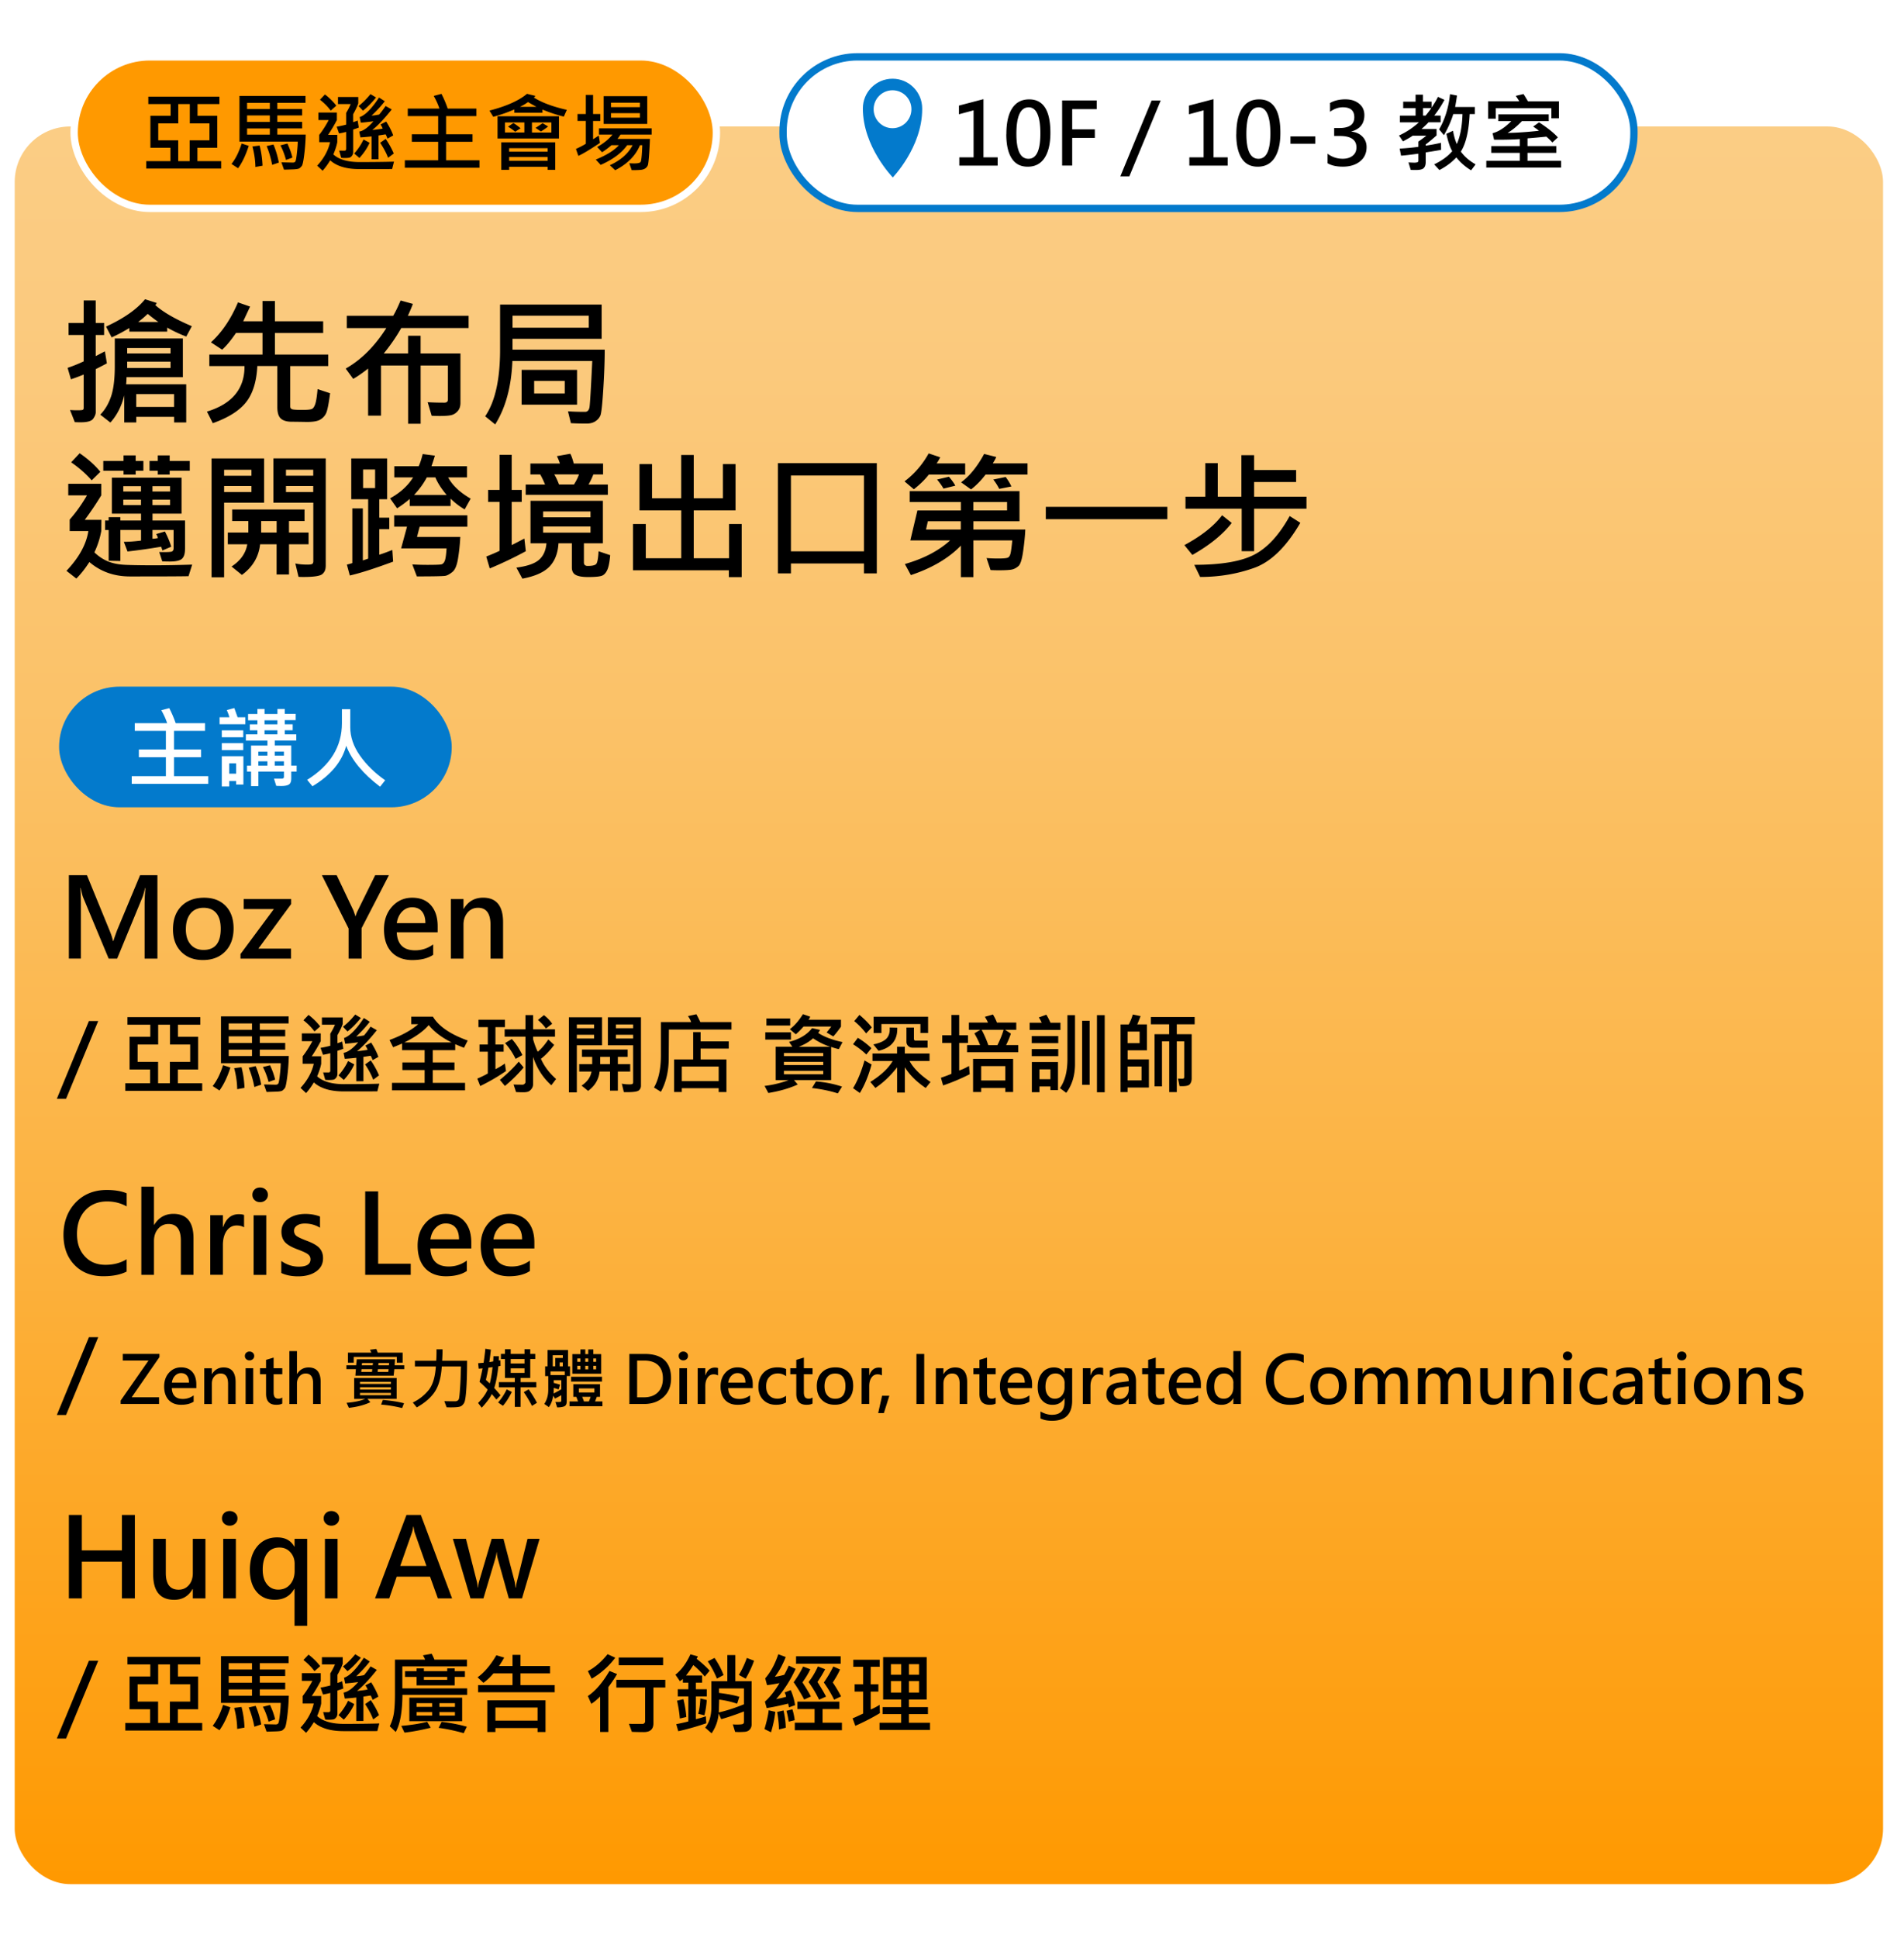 <svg id="_圖層_3" xmlns="http://www.w3.org/2000/svg" viewBox="0 0 518 527.07"><defs><linearGradient id="_未命名漸層_331" x1="254.15" y1="30.4" x2="254.15" y2="508.48" gradientUnits="userSpaceOnUse"><stop offset="0" stop-color="#fbcd85"/><stop offset=".14" stop-color="#fbc97c"/><stop offset=".35" stop-color="#fbc166"/><stop offset=".61" stop-color="#fcb342"/><stop offset=".91" stop-color="#fe9f11"/><stop offset="1" stop-color="#f90"/></linearGradient><filter id="drop-shadow-16" filterUnits="userSpaceOnUse"><feOffset dx="4" dy="4"/><feGaussianBlur result="blur" stdDeviation="2"/><feFlood flood-color="#000" flood-opacity=".4"/><feComposite in2="blur" operator="in"/><feComposite in="SourceGraphic"/></filter><style>.cls-1{fill:#037acc}.cls-1,.cls-2,.cls-3{stroke-width:0}.cls-3{fill:#fff}</style></defs><g style="filter:url(#drop-shadow-16)"><rect y="30.4" width="508.3" height="478.07" rx="15.1" ry="15.1" style="fill:url(#_未命名漸層_331);stroke-width:0"/><rect x="209.04" y="11.46" width="231.49" height="41.22" rx="20.27" ry="20.27" style="fill:#fff;stroke:#037acc;stroke-miterlimit:10;stroke-width:2px"/><path class="cls-2" d="M267.42 41.04h-10.43V38.8h3.88V26.01l-3.98 1.07v-2.36l6.67-1.75v15.82h3.86v2.24Zm2.37-8.52c0-3.11.53-5.47 1.59-7.08 1.06-1.61 2.6-2.41 4.62-2.41 3.85 0 5.77 3.02 5.77 9.07 0 2.96-.53 5.24-1.58 6.84-1.05 1.6-2.58 2.4-4.57 2.4s-3.38-.75-4.37-2.26c-.98-1.51-1.48-3.69-1.48-6.55Zm2.73-.1c0 4.51 1.09 6.77 3.28 6.77s3.24-2.3 3.24-6.91-1.06-7.09-3.17-7.09c-2.23 0-3.35 2.41-3.35 7.23Zm21.86-6.74h-6.68v5.5h6.16v2.34h-6.16v7.51h-2.74V23.32h9.42v2.36Zm17.4-2.35-8.54 20.65h-2.45l8.52-20.65h2.47ZM330 41.04h-10.43V38.8h3.88V26.01l-3.98 1.07v-2.36l6.67-1.75v15.82H330v2.24Zm2.36-8.52c0-3.11.53-5.47 1.59-7.08 1.06-1.61 2.6-2.41 4.62-2.41 3.85 0 5.77 3.02 5.77 9.07 0 2.96-.53 5.24-1.58 6.84-1.05 1.6-2.58 2.4-4.57 2.4s-3.38-.75-4.37-2.26c-.98-1.51-1.48-3.69-1.48-6.55Zm2.73-.1c0 4.51 1.09 6.77 3.28 6.77s3.24-2.3 3.24-6.91-1.06-7.09-3.17-7.09c-2.23 0-3.35 2.41-3.35 7.23Zm18.74 2.67h-6.75V33.1h6.75v1.99Zm3.34 2.71c1.21.92 2.58 1.38 4.12 1.38 1.14 0 2.04-.28 2.72-.83.68-.55 1.02-1.3 1.02-2.25 0-2.08-1.52-3.12-4.55-3.12h-1.51v-2.16h1.42c2.71 0 4.06-.97 4.06-2.92 0-1.81-1.03-2.72-3.1-2.72-1.22 0-2.39.41-3.5 1.23v-2.4c1.17-.66 2.55-.99 4.14-.99s2.77.39 3.74 1.16c.97.77 1.46 1.82 1.46 3.13 0 2.32-1.18 3.81-3.54 4.45v.05c1.25.12 2.25.57 3.01 1.34.75.77 1.13 1.72 1.13 2.85 0 1.65-.6 2.95-1.79 3.9-1.19.95-2.75 1.43-4.66 1.43-1.73 0-3.12-.31-4.16-.93v-2.61Zm31.81-14.65c-.82 1.55-1.75 2.98-2.79 4.29h1.74v1.83h-3.3c-.37.42-.99 1.02-1.88 1.81h4.08v1.75a50.8 50.8 0 0 1-2.95 2.46v.33c1.5-.23 2.89-.49 4.16-.78l.02 1.92c-.72.14-2.11.37-4.18.69v2.6c0 .72-.17 1.27-.51 1.64-.34.37-1.07.55-2.18.55-.4 0-.86-.01-1.39-.03l-.61-2.04c.68.05 1.22.07 1.62.07.72 0 1.07-.16 1.07-.47V37.8c-2.19.3-3.76.48-4.71.54l-.38-1.92c1.81-.1 3.5-.26 5.09-.49v-1.42c.81-.56 1.53-1.09 2.17-1.6h-3.73c-.53.39-1.41.9-2.64 1.54l-1.07-1.59c1.94-.89 3.75-2.08 5.41-3.58h-5.16v-1.83h4.26v-2.04h-3.37v-1.76h3.37v-1.9h2.01v1.9h2.34v1.62c.79-1.17 1.37-2.15 1.73-2.93l1.76.81Zm-3.58 2.25h-2.25v2.04h.69c.4-.45.92-1.13 1.57-2.04Zm12.05 15.31-1.23 1.62c-1.65-1.02-2.98-2.2-4-3.52-1.27 1.36-2.8 2.5-4.62 3.44l-1.43-1.54c2.15-1.04 3.79-2.24 4.92-3.6-.59-.99-1.12-2.56-1.59-4.71l1.81-.83c.24 1.42.58 2.62 1.03 3.6.92-2.04 1.44-4.75 1.54-8.15h-2.5c-.62 1.99-1.47 3.9-2.55 5.74l-1.31-1.57c1.59-2.73 2.58-5.92 2.97-9.58l1.9.38c-.15 1.04-.32 2.08-.51 3.11h5.36v1.92h-1.41c-.21 4.6-1 8.01-2.39 10.21.96 1.34 2.3 2.5 4.02 3.49Zm23.26.87h-20.35v-1.83h9.11v-2.17h-7.75v-1.85h7.75v-1.9c-1.9.14-4.23.19-7 .17l-.4-1.76c1.64-.43 3.34-1.53 5.1-3.3h-3.53v-1.83h13.7v1.83h-7.28c-1.35 1.41-2.65 2.48-3.91 3.21 2.29-.02 5.14-.21 8.53-.58-.21-.21-.74-.59-1.57-1.15l1.61-1.14c2.3 1.49 4.01 2.86 5.12 4.09l-1.5 1.38a20.82 20.82 0 0 0-1.64-1.59c-1.68.18-3.39.33-5.13.47v2.1h7.84v1.85h-7.84v2.17h9.14v1.83Zm-.58-13.39h-2.06v-2.77h-15.13v2.86h-2.09v-4.73h8.48c-.37-.61-.69-1.1-.96-1.47l2.1-.51c.31.47.72 1.13 1.22 1.99h8.43v4.64Z"/><path class="cls-1" d="M246.89 25.5c0-4.47-3.61-8.09-8.07-8.09s-8.07 3.62-8.07 8.09c0 10.41 8.07 18.67 8.07 18.67v.17s8.07-8.26 8.07-18.67v-.17Z"/><ellipse class="cls-3" cx="238.82" cy="25.71" rx="5.14" ry="5.16"/><rect x="16.17" y="11.46" width="174.73" height="41.22" rx="20.61" ry="20.61" style="stroke-miterlimit:10;stroke-width:2px;fill:#f90;stroke:#fff"/><path class="cls-2" d="M56.18 41.84h-20.4v-2.01h6.59v-3.64h-5.45V27.5h5.5v-3.2h-6.07v-2.01h19.34v2.01h-5.95v3.2h5.36v8.69h-5.39v3.64h6.46v2.01Zm-3.19-12.28h-5.35V24.3H44.5v5.26h-5.45v4.6h5.43v5.67h3.13v-5.67h5.38v-4.6Zm10.68 6.12c-.81 2.52-1.78 4.55-2.9 6.08l-1.79-1.17c1.1-1.37 2.02-3.22 2.76-5.55l1.94.63Zm15.5-3.06c-.05 1.9-.18 3.73-.41 5.48-.22 1.76-.44 2.77-.65 3.03-.21.26-.42.48-.65.64-.22.16-.8.26-1.73.3-.93.03-1.75.06-2.47.07l-.7-1.99 3.11.07c.3 0 .53-.09.67-.27.14-.18.29-.95.44-2.33s.23-2.41.23-3.11H61.15V22.09h17.96v1.88h-7.66v1.68h6.75v1.74h-6.75v1.76h6.75v1.77h-6.75v1.69h7.71Zm-9.76-6.96v-1.68h-6.19v1.68h6.19Zm0 3.5V27.4h-6.19v1.76h6.19Zm0 3.46v-1.69h-6.19v1.69h6.19Zm-1.99 8.45-1.94.35c-.02-1.78-.29-3.64-.8-5.58l1.94-.25c.46 1.72.72 3.54.8 5.48Zm4.45-.85-1.83.62c-.34-1.81-.83-3.51-1.5-5.11l1.85-.42c.64 1.5 1.13 3.14 1.47 4.92Zm3.68-1.35-1.74.63c-.42-1.55-.93-2.87-1.52-3.96l1.9-.49c.63 1.35 1.09 2.62 1.36 3.82Zm27.64 1.09-.51 2.01c-.85.02-3.83.02-8.96.02-3.51 0-6.14-.8-7.89-2.39-.59 1.01-1.28 1.96-2.06 2.84l-1.48-1.38c1.82-1.97 2.99-4.1 3.51-6.39h-2.95v-1.99c.9-1.14 1.76-2.48 2.57-4.02h-2.79v-2.05h5.02v2.05a42.31 42.31 0 0 1-2.39 4.02h2.5v1.99c-.18.94-.53 2.05-1.07 3.33 1.52 1.39 3.89 2.08 7.13 2.08 3.68 0 6.8-.04 9.36-.11ZM87.5 24.74l-1.52 1.35c-.76-1.04-1.74-2.04-2.93-2.97l1.36-1.43c1.17.89 2.2 1.91 3.09 3.05Zm6.12 5.95c-.34.14-.85.32-1.54.54v6.06c0 .39-.09.72-.27.99s-.38.46-.62.55c-.23.1-.73.15-1.5.15-.32 0-.6-.02-.85-.05l-.56-1.97c.22.02.7.02 1.45.02.3 0 .45-.17.45-.51v-4.6c-.63.18-1.28.32-1.94.42l-.64-1.83c.93-.16 1.79-.35 2.58-.56v-3.2c.54-.89.95-1.69 1.23-2.39h-3.46v-1.92h5.52v1.73c-.32.91-.79 1.89-1.4 2.95v2.16c.4-.11.82-.26 1.23-.45l.31 1.9Zm2.93 4.14c-.65 1.46-1.57 2.83-2.77 4.13l-1.41-1.2c1.07-1.22 1.91-2.49 2.53-3.82l1.65.89Zm1.75-12.31c-1.23 1.52-2.41 2.71-3.56 3.58l-1.19-1.26c1.07-.82 2.15-1.89 3.25-3.24l1.5.91Zm4.66 10.32-1.54.87c-.09-.32-.26-.71-.51-1.17-.93.15-1.57.25-1.92.3v6.48h-1.9V33.1c-1.07.12-2.08.21-3.04.27l-.31-1.59c1.11-.17 2.39-1.1 3.86-2.79-1.51.2-2.66.32-3.44.38l-.31-1.52c1.48-.49 3.24-2.26 5.27-5.32l1.57 1.01a33.83 33.83 0 0 1-3.6 3.91c.61-.04 1.3-.14 2.08-.3.63-.75 1.21-1.53 1.74-2.32l1.66.94c-1.96 2.47-3.72 4.33-5.27 5.59 1.4-.15 2.34-.28 2.81-.38-.09-.3-.29-.68-.58-1.12l1.54-.8c.94 1.51 1.57 2.77 1.9 3.77Zm.16 4.92-1.54 1.15c-.42-1.17-1.14-2.53-2.15-4.08l1.5-1.05c.9 1.31 1.63 2.64 2.2 3.98Zm23.33 3.86h-20.31v-2.03h9.07v-5.03h-7.17v-2.04h7.17v-4.95h-8.27v-2.04h8.6c-.3-.98-.81-2.13-1.54-3.44l2.1-.56c.66 1.27 1.22 2.6 1.7 4h7.8v2.04h-8.24v4.95h7.19v2.04h-7.19v5.03h9.09v2.03Zm23.76-15.75-.82 1.85c-1.91-.47-3.85-1.11-5.81-1.92v.87h-7.65v-.91c-1.81.8-3.72 1.47-5.74 2.01l-1.03-1.69c4.61-1.19 8.01-2.71 10.21-4.56l2.29.56c-.16.2-.3.35-.42.45 2.17 1.37 5.16 2.49 8.98 3.35Zm-2.14 7.8h-16.71v-6.05h16.71v6.05Zm-1.01 8.52H145v-.83h-10.48v.83h-2.14V34.7h14.68v7.49Zm-8.4-10.15V29.3h-5.27v2.74h5.27Zm-1.03-1.15-1.47.94c-.56-.47-1.21-.93-1.94-1.38l1.45-.98c.48.27 1.14.74 1.97 1.43Zm7.37 6.37v-.96h-10.48v.96H145Zm0 2.48v-1.03h-10.48v1.03H145Zm-3.06-14.68c-1.26-.7-2.02-1.14-2.3-1.3-.64.48-1.37.91-2.19 1.3h4.49Zm4.07 6.99v-2.74h-5.29v2.74h5.29Zm-.89-1.65c-.52.43-1.17.89-1.97 1.36l-1.45-.98c.91-.58 1.55-1 1.92-1.27l1.5.89Zm14.2-1.49h-1.97v4.96c.29-.16.81-.5 1.55-1.01l.32 2.01c-2.75 1.84-4.71 3.02-5.88 3.52l-.65-1.88c1.23-.57 2.13-1.04 2.69-1.41v-6.21h-2.26v-1.88h2.26v-5.19h1.97v5.19h1.97v1.88Zm13.96 3.7h-8.47c-.34.53-.62.91-.82 1.17h8.83c-.06 1.71-.15 3.27-.26 4.69-.11 1.42-.22 2.26-.33 2.52-.11.26-.29.5-.54.71-.25.21-.59.36-1.02.45-.43.09-1.37.13-2.81.13l-.65-1.88c.42.03.85.05 1.28.05.98 0 1.57-.12 1.78-.38.21-.26.37-1.79.47-4.58h-.63c-1.17 2.84-3.42 5.11-6.75 6.81l-1.45-1.36c2.96-1.36 5.02-3.18 6.2-5.45h-1.48c-1.48 2.09-3.88 3.88-7.2 5.36l-1.34-1.45c2.92-1.19 5.01-2.49 6.28-3.91h-2.01c-.91.78-1.77 1.42-2.56 1.92l-1.33-1.43c1.75-.97 3.13-2.09 4.16-3.37h-3.67V30.9h14.33v1.71Zm-1.19-2.9h-11.86v-7.55h11.86v7.55Zm-1.99-4.57v-1.21h-7.88v1.21h7.88Zm0 2.86v-1.23h-7.88V28h7.88Z"/></g><path class="cls-2" d="M29.09 98.83c-1.46.77-2.47 1.29-3.04 1.56v11.71c0 .53-.23 1.13-.7 1.78-.46.66-1.59.98-3.37.98-.41 0-.95-.01-1.63-.04l-1.3-3.3c.72.05 1.39.07 2 .07.85 0 1.35-.04 1.5-.13.15-.09.22-.25.22-.48v-9.11c-.93.4-2.08.83-3.47 1.3l-.91-3.12c1.4-.46 2.86-1.05 4.38-1.76v-7.18h-4.12v-3.27h4.12v-6.12h3.27v6.12h2.28v3.27h-2.28v5.75l2.5-1.3.54 3.27Zm21.58 16.07h-3.3v-1.52h-10.3v1.52H33.8v-7.37c-.73 2.97-1.99 5.44-3.77 7.4l-2.75-2.15c1.25-1.26 2.22-2.89 2.91-4.87.69-1.99 1.04-4.77 1.04-8.36v-7.48h18.52v10.52H34.42c0 .64-.04 1.29-.11 1.93h16.35v10.37Zm1.52-26.18-1.52 2.82c-1.77-.67-3.49-1.48-5.18-2.43v1.09h-10.3v-.98c-1.88 1.13-3.49 1.97-4.82 2.54l-1.52-2.93c4.89-2.26 8.42-4.74 10.61-7.44l3.19 1.02c-.09.17-.22.36-.39.58 2.13 1.91 5.44 3.82 9.93 5.73Zm-5.79 7.42v-1.48H34.6v1.48h11.8Zm0 3.95v-1.73H34.6v1.73h11.8Zm.96 10.59v-3.49h-10.3v3.49h10.3Zm-4.27-23.1c-.68-.46-1.65-1.19-2.91-2.21-.72.71-1.58 1.44-2.6 2.21h5.51Zm46.72 19.38c-.38 2.87-.74 4.67-1.08 5.41s-.88 1.33-1.63 1.77c-.75.45-2.04.65-3.85.62-1.81-.03-3.11-.05-3.89-.05-1.31 0-2.29-.28-2.94-.85-.65-.57-.97-1.61-.97-3.14V99.55h-5.44c-.21 4.24-1.23 7.52-3.06 9.84-1.83 2.32-4.85 4.22-9.05 5.71l-1.6-3.15c6.87-2.1 10.27-6.23 10.22-12.39h-9.57v-3.12h14.47v-5.88H64.2c-1.41 2.07-2.67 3.58-3.77 4.55l-3.04-2c2.98-2.71 5.43-6.33 7.35-10.87l3.3 1.15-1.87 3.99h5.25v-5.51h3.38v5.51h13.12v3.19H74.8v5.88h14.49v3.12H78.96v10.98c0 .37.16.62.48.75.32.13 1.26.19 2.82.19 1.39 0 2.26-.09 2.62-.27s.66-.64.9-1.37c.24-.74.45-2.07.62-4.02l3.41 1.13Zm37.66-17.74h-18.31c-1.25 2.24-2.83 4.55-4.75 6.92h6.61v-4.82h3.41v4.82h10.84v13.42c0 .92-.23 1.65-.7 2.2-.46.55-1.01.92-1.62 1.1-.62.19-1.73.28-3.34.28-.74 0-1.47-.02-2.17-.06l-1.09-3.69c1.3.09 2.81.13 4.53.13.66 0 .98-.3.98-.89v-9.22h-7.42v15.85h-3.41V99.41h-7.37v13.64h-3.51v-12.8c-1.73 1.34-3.09 2.27-4.06 2.8l-2.04-2.8c4.21-2.38 7.89-6.05 11.06-11.02H94.35v-3.34h12.62c.57-.94 1.24-2.33 2.02-4.16l3.34.93c-.42 1.11-.88 2.19-1.37 3.23h16.53v3.34Zm37.05 5.88c0 3.03-.13 6.62-.39 10.77-.26 4.15-.52 6.53-.79 7.15-.27.62-.72 1.14-1.35 1.56-.64.42-1.44.63-2.42.63-1.48 0-2.9-.04-4.25-.11l-.8-3.23c1.32.1 2.87.15 4.64.15.67 0 1.07-.42 1.22-1.27.14-.85.39-5.04.75-12.57H139.4c-.27 6.96-1.83 12.72-4.68 17.26l-2.73-2.21c2.71-3.98 4.06-10.01 4.06-18.09v-12.3h27.63v9.31h-24.25v2.95h25.09Zm-4.34-5.96v-3.27h-20.74v3.27h20.74Zm-3.19 20.93h-15.08v-9.46h15.08v9.46Zm-3.34-3.04v-3.41h-8.33v3.41h8.33ZM52.27 153.6l-.98 3.12c-2 .05-7.31.07-15.92.07-4.32 0-8-1.31-11.06-3.92-1.11 1.74-2.29 3.24-3.54 4.49l-2.69-2.1c3.41-3.59 5.4-7.19 5.96-10.82h-5.08v-3.12c1.69-1.92 3.27-4.11 4.71-6.59h-5.1v-3.15h8.98v3.15a84.693 84.693 0 0 1-4.49 6.66h4.53l-.04 3.04c-.35 1.95-.97 3.89-1.87 5.81 1.1 1.06 2.32 1.88 3.66 2.44 1.34.56 2.97.88 4.91.96 1.94.08 4.46.12 7.56.12s6.52-.06 10.48-.19ZM27.3 128.33l-2.36 2.32c-1.6-1.82-3.46-3.45-5.58-4.9l2.32-2.47c2.34 1.62 4.21 3.3 5.62 5.05Zm11.71-.3h-2.1v1.06h-3.3v-1.06H28.1v-2.65h5.51v-1.52h3.3v1.52h2.1v2.65Zm11.32 21.32c0 1.25-.28 2.12-.83 2.63-.55.5-1.64.75-3.27.75-.5 0-1.19-.01-2.08-.04l-.83-2.54c1.97.05 3.11 0 3.43-.14.32-.14.48-.44.48-.88v-4.99h-5.75v2.39c.45 0 .94-.06 1.48-.19-.05-.23-.2-.6-.45-1.09l2.36-.69c.78 1.51 1.35 2.89 1.71 4.14l-2.39 1.02c-.1-.32-.22-.66-.35-1.02-2.96.51-6.01.94-9.15 1.3l-1-2.63c1.34 0 2.89-.11 4.68-.33v-2.89h-5.62v8.44l-3.19-.07v-8.37h-.98v-2.58h.98v-.91h3.19v.91h5.62v-1.86h-7.94v-9.78h18.96v9.78h-7.9v1.86h8.85v7.79Zm-11.97-15.66v-1.45h-4.82v1.45h4.82Zm0 3.69v-1.48h-4.82v1.48h4.82Zm13.27-9.35h-5.47v1.06h-3.23v-1.06h-2.25v-2.65h2.25v-1.52h3.23v1.52h5.47v2.65Zm-5.36 5.66v-1.45h-4.79v1.45h4.79Zm0 3.69v-1.48h-4.79v1.48h4.79Zm25.57-.65H60.97v20.28h-3.41v-32.32h14.29v12.04Zm-3.43-7.33v-1.63h-7.44v1.63h7.44Zm0 4.43v-1.63h-7.44v1.63h7.44Zm15.55 14.21h-5.33v8.22h-3.38v-8.22h-4.49c-.36 3.39-2 6.17-4.94 8.33L63 154.09c2.46-1.62 3.88-3.64 4.27-6.05h-5.29v-3.19h5.58v-3.12h-4.4v-3.15h19.69v3.15h-4.23v3.12h5.33v3.19Zm-8.7-3.19v-3.12h-4.21v3.12h4.21Zm13.34 9.24c0 .85-.3 1.54-.91 2.06-.61.52-2.31.78-5.1.78-.52 0-.98-.01-1.37-.04l-.87-3.64c.92.21 2 .32 3.27.32.68 0 1.12-.06 1.32-.19.2-.12.3-.38.3-.78v-15.88H74.37v-12.04h14.25v29.41Zm-3.38-24.7v-1.63H77.8v1.63h7.42Zm0 4.43v-1.63H77.8v1.63h7.42Zm21.73 18.94c-5.02 1.87-8.95 3.12-11.78 3.77l-.8-2.97c.42-.09.92-.22 1.48-.41v-14.86h2.86v14.14c.79-.25 1.27-.41 1.45-.5v-16.14h-4.6v-11.1h9.76v11.1h-2.13v5.01h2.71v3.12h-2.71v6.96c1.19-.38 2.37-.82 3.54-1.3l.22 3.19Zm-4.9-20.02v-5.03h-3.27v5.03h3.27Zm26 2.88-1.63 2.93c-1.37-.79-2.65-1.77-3.84-2.93v2.02h-11.1v-1.93c-1.29 1.08-2.44 1.92-3.45 2.54l-1.91-2.71c2.76-1.51 4.85-3.41 6.27-5.7h-5.12v-3.04h6.64c.36-.74.72-1.84 1.09-3.3l3.32.43c-.33 1.09-.64 2.05-.93 2.88h9.67v3.04h-5.14c1.15 2.15 3.19 4.08 6.12 5.77Zm-.91 7.64h-12.97l-.72 2.78h11.78c-.12 2.2-.34 4.2-.64 5.99s-.81 2.98-1.51 3.54-1.32.91-1.84 1.03-3.13.18-7.83.18l-1.24-3.27c1.31.09 2.68.13 4.12.13 2.15 0 3.41-.05 3.79-.14s.67-.39.9-.9c.23-.51.4-1.66.51-3.45h-12.36l1.6-5.9h-3.49v-3.08h19.91v3.08Zm-5.62-8.63c-1.41-1.66-2.44-3.25-3.08-4.79h-2.32c-.83 1.61-1.99 3.2-3.47 4.79h8.87Zm21.54 15.29c-3.09 1.68-6.36 3.25-9.82 4.69l-.95-3.23c1.65-.66 2.85-1.18 3.62-1.56V136.5h-3.12v-3.25h3.12v-9.54h3.3v9.54h2.73v3.25h-2.73v11.76c1.16-.58 2.31-1.18 3.45-1.78l.39 3.43Zm22.95 1.09c-.16 1.81-.41 3.11-.76 3.92-.35.8-.8 1.34-1.37 1.61-.57.27-1.87.41-3.9.41-1.52 0-2.63-.19-3.34-.57-.71-.38-1.06-1.05-1.06-2.03v-6.57h-3.64c-.16 2.67-.97 4.78-2.44 6.32s-3.92 2.64-7.38 3.29l-1.63-3.01c2.86-.36 4.89-1.05 6.1-2.07 1.21-1.02 1.9-2.53 2.08-4.54h-4.34v-11.56h19.69v11.56h-5.16v5.2c0 .64.34.96 1.02.96 1.25 0 2.03-.18 2.34-.55.31-.36.52-1.51.63-3.44L166 151Zm-.65-16.42h-22.34v-2.8h5.27c-.45-1.08-.88-1.99-1.32-2.75h-2.67v-2.97h8.02c-.16-.56-.43-1.22-.8-2l3.62-.65c.3.47.61 1.35.95 2.65h7.98v2.97h-2.65c-.32.87-.75 1.78-1.3 2.75h5.25v2.8Zm-4.71 6.12v-1.6h-12.88v1.6h12.88Zm0 4.17v-1.67h-12.88v1.67h12.88Zm-3.12-15.85h-6.74c.45.72.88 1.63 1.3 2.75h4.06c.58-.9 1.04-1.82 1.37-2.75Zm44.27 27.94h-3.51v-1.86h-26.07v-12.58h3.47v9.31h9.65v-13.03h-11.36v-12.58h3.41v9.3h7.94v-11.78h3.41v11.78h7.94v-9.3h3.43v12.58h-11.37v13.03h9.61v-9.31h3.43v14.44Zm36.74-1.02h-3.49v-2.69h-19.87v2.69h-3.54v-29.98h26.9v29.98Zm-3.49-5.99v-20.63h-19.87v20.63h19.87Zm27.52-20.87h-9.89c-1.01 1.32-2.37 2.65-4.06 3.99l-2.54-2.15c2.71-2.05 4.9-4.59 6.57-7.61l3.15 1.06c-.3.59-.62 1.15-.98 1.67h7.76v3.04Zm16.37 14.94c-.07 1.71-.27 3.66-.58 5.87s-.73 3.55-1.24 4.02c-.51.47-1.07.79-1.67.95-.6.16-1.83.24-3.7.24-.82 0-1.57-.02-2.26-.06l-1.09-3.27c.94.09 1.99.13 3.15.13 1.48 0 2.39-.09 2.71-.27.32-.18.55-.58.69-1.22.14-.63.28-1.77.45-3.43h-10.58v9.98h-3.41v-8.57c-3.29 3.41-7.82 6.09-13.6 8.02l-1.63-3.01c5.12-1.47 9.22-3.61 12.3-6.42h-10.82l1.93-8.16h11.82v-2.28h-13.92v-2.97h29.87v8.2h-12.54v2.25h14.14Zm-17.55 0v-2.25h-8.96l-.5 2.25h9.46Zm-1.48-11.93-3.23.8c-.3-.59-.88-1.42-1.74-2.47l3.23-.76c.78.92 1.36 1.73 1.74 2.43Zm19.65-3.01h-11.43c-1.22 1.6-2.54 2.94-3.95 4.03l-2.71-1.93c2.33-1.72 4.42-4.29 6.27-7.72l3.3.83c-.14.37-.45.95-.95 1.74h9.46v3.04Zm-5.58 9.74v-2.28h-9.17v2.28h9.17Zm1.17-6.51-3.3.65c-.51-.99-1.05-1.84-1.63-2.54l3.38-.69c.64.85 1.16 1.71 1.56 2.58Zm42.43 8.9h-33.06v-3.36h33.06v3.36Zm17.52 1.02c-2.42 3.13-5.99 6.03-10.71 8.7l-2.17-2.67c4.66-2.51 8.08-5.22 10.26-8.13l2.62 2.1Zm20.34-3.88h-14.25v11.56h-3.38v-11.56h-15.29v-3.27h5.4v-9.13h3.38v9.13h6.42v-11.28h3.47v4.03h11.43v3.27h-11.43v3.99h14.25v3.27Zm-1.67 3.84c-3.81 6.54-8.01 10.64-12.59 12.27s-9.47 2.46-14.67 2.46l-1.6-3.3c7.41 0 12.89-.94 16.44-2.83 3.55-1.89 6.72-5.37 9.52-10.44l2.89 1.84ZM39.34 260.74v-14.65c0-1.28.07-2.8.21-4.56h-.09c-.29 1.26-.52 2.08-.69 2.48l-6.9 16.73h-2.3l-6.93-16.6c-.18-.42-.41-1.29-.69-2.61h-.09c.1 1.37.15 3.02.15 4.95v14.25h-3.27v-22.69h4.91l6.14 14.99c.48 1.17.8 2.14.95 2.92h.1c.19-.62.53-1.6 1.03-2.96l6.24-14.94h4.72v22.69h-3.49Zm7.72-7.95c0-2.67.76-4.77 2.28-6.31s3.59-2.31 6.2-2.31c2.47 0 4.42.75 5.86 2.24s2.15 3.54 2.15 6.12-.76 4.69-2.27 6.25-3.54 2.34-6.06 2.34-4.46-.76-5.94-2.27-2.22-3.54-2.22-6.06Zm3.5-.07c0 1.78.43 3.16 1.3 4.16s2.04 1.49 3.52 1.49c3.12 0 4.67-1.92 4.67-5.76 0-1.86-.4-3.27-1.2-4.24s-1.96-1.46-3.47-1.46-2.7.52-3.54 1.55-1.27 2.45-1.27 4.25Zm28.61 8.02H65.43v-1.25l9.07-12.23h-8.2v-2.72h12.91v1.35l-8.92 12.13h8.89v2.72Zm26.64-22.69-7.44 14.41v8.28h-3.53v-8.2l-7.27-14.49h4.03l4.57 9.62s.18.53.54 1.55h.04c.12-.51.31-1.02.57-1.52l4.75-9.65h3.74Zm13.26 15.52h-11.13c.15 3.27 1.81 4.91 5 4.91 1.8 0 3.43-.54 4.91-1.61v2.84c-1.45.95-3.34 1.42-5.7 1.42s-4.28-.73-5.64-2.2-2.04-3.52-2.04-6.15c0-2.5.73-4.56 2.19-6.18s3.29-2.43 5.49-2.43 3.89.69 5.1 2.07 1.82 3.28 1.82 5.71v1.63Zm-3.34-2.5c0-1.39-.33-2.45-.95-3.19s-1.51-1.11-2.67-1.11c-1.04 0-1.95.39-2.72 1.18s-1.25 1.83-1.44 3.13h7.78Zm21.15 9.67h-3.43v-9.16c0-3.12-1.13-4.67-3.4-4.67-1.14 0-2.09.43-2.83 1.3s-1.12 1.96-1.12 3.29v9.24h-3.44v-16.2h3.44v2.65h.07c1.2-2.02 2.96-3.03 5.27-3.03 3.62 0 5.43 2.23 5.43 6.68v9.9ZM26.72 277.71l-8.75 21.16h-2.51l8.73-21.16h2.53ZM55 296.69H34.09v-2.06h6.75v-3.73h-5.59v-8.91h5.64v-3.28h-6.22v-2.06H54.5v2.06h-6.09v3.28h5.5v8.91h-5.52v3.73h6.62v2.06Zm-3.27-12.59h-5.48v-5.39h-3.22v5.39h-5.59v4.71h5.57v5.81h3.21v-5.81h5.52v-4.71Zm10.95 6.27c-.83 2.59-1.82 4.66-2.98 6.23l-1.84-1.2c1.12-1.41 2.07-3.3 2.82-5.68l1.99.64Zm15.89-3.14c-.05 1.95-.19 3.82-.42 5.62s-.45 2.84-.66 3.11-.43.49-.66.66-.82.27-1.78.3-1.8.06-2.53.08l-.71-2.04 3.19.07c.31 0 .54-.09.69-.28s.29-.98.45-2.38.23-2.47.23-3.19H60.12v-12.73h18.41v1.92h-7.85v1.72h6.91v1.78h-6.91v1.8h6.91v1.82h-6.91v1.73h7.9Zm-10.01-7.14v-1.72h-6.34v1.72h6.34Zm0 3.59v-1.8h-6.34v1.8h6.34Zm0 3.55v-1.73h-6.34v1.73h6.34Zm-2.04 8.66-1.99.36c-.02-1.83-.3-3.73-.82-5.72l1.99-.26c.47 1.76.74 3.63.82 5.61Zm4.56-.87-1.88.63c-.34-1.85-.86-3.6-1.54-5.24l1.9-.43c.66 1.54 1.16 3.22 1.51 5.04Zm3.77-1.38-1.78.64c-.43-1.59-.95-2.95-1.56-4.05l1.95-.5c.65 1.38 1.11 2.69 1.39 3.91Zm28.34 1.13-.53 2.06c-.87.02-3.93.02-9.19.02-3.59 0-6.29-.82-8.09-2.45-.61 1.04-1.31 2.01-2.11 2.91l-1.51-1.42c1.87-2.02 3.07-4.21 3.6-6.55h-3.02v-2.04c.92-1.16 1.8-2.54 2.64-4.12h-2.86v-2.1h5.14v2.1c-.81 1.54-1.63 2.91-2.45 4.12h2.57v2.04c-.18.96-.55 2.1-1.1 3.41 1.55 1.42 3.99 2.13 7.31 2.13 3.77 0 6.97-.04 9.6-.12Zm-16.08-15.6-1.56 1.38c-.78-1.07-1.78-2.09-3-3.05l1.39-1.46c1.2.91 2.26 1.96 3.16 3.13Zm6.27 6.09c-.34.14-.87.32-1.58.55v6.21c0 .4-.09.74-.28 1.01s-.39.47-.63.57-.75.15-1.54.15c-.33 0-.62-.02-.87-.05l-.57-2.02c.23.02.72.02 1.49.02.3 0 .46-.18.46-.53v-4.71c-.65.18-1.31.32-1.99.43l-.66-1.88c.95-.16 1.84-.36 2.65-.57v-3.28c.55-.91.98-1.73 1.27-2.45h-3.55v-1.97h5.66v1.77c-.33.93-.8 1.94-1.43 3.02v2.21c.41-.12.84-.27 1.27-.46l.32 1.95Zm3 4.24c-.66 1.49-1.61 2.9-2.84 4.23l-1.44-1.23c1.09-1.25 1.96-2.55 2.59-3.91l1.69.91Zm1.79-12.62c-1.26 1.55-2.47 2.78-3.64 3.67l-1.22-1.29c1.09-.84 2.2-1.94 3.33-3.32l1.54.94Zm4.78 10.58-1.58.89c-.09-.33-.27-.73-.53-1.2-.95.16-1.61.26-1.97.3v6.64h-1.95v-6.38c-1.09.12-2.13.22-3.12.28l-.32-1.63c1.13-.17 2.45-1.12 3.96-2.86-1.55.2-2.72.33-3.53.39l-.32-1.56c1.52-.5 3.32-2.32 5.4-5.45l1.61 1.03c-1.1 1.41-2.33 2.74-3.69 4.01.62-.04 1.34-.14 2.13-.3.65-.77 1.24-1.57 1.78-2.38l1.7.96c-2.01 2.53-3.81 4.44-5.4 5.73 1.44-.16 2.4-.29 2.88-.39-.09-.31-.29-.7-.6-1.15l1.58-.82c.96 1.55 1.61 2.84 1.95 3.87Zm.16 5.04-1.58 1.18c-.43-1.2-1.16-2.6-2.2-4.18l1.54-1.08c.92 1.34 1.67 2.7 2.25 4.08Zm24.14-9.5-1.02 1.99c-1.19-.48-1.98-.8-2.39-.98v1.62h-6.11v3.35h5.91v2.06h-5.91v3.48h8.79v2.04h-19.88v-2.04h8.88v-3.48h-6.05v-2.06h6.05v-3.35h-6.14v-1.8c-.73.33-1.54.66-2.43 1.01l-.98-1.97c3.39-1.26 5.99-2.69 7.8-4.3h-1.9v-2.04h5.91c1.58 2.62 4.73 4.78 9.46 6.48Zm-4.39.53c-2.69-1.34-4.76-2.91-6.22-4.72-1.44 1.68-3.65 3.25-6.64 4.72h12.87Zm14.8 7.78a52.61 52.61 0 0 1-7.01 4.08l-.79-2.02c1.07-.45 2.02-.92 2.85-1.39v-5.93h-2.25v-1.95h2.25v-4.72h-2.54v-2.02h7.21v2.02h-2.59v4.72h2.23v1.95h-2.23v4.76c.89-.45 1.75-.96 2.57-1.54l.3 2.04Zm4.8-.98c-1.45 1.75-3.15 3.43-5.09 5.04l-1.37-1.65c2.06-1.7 3.77-3.35 5.13-4.97l1.32 1.58Zm8.84 3.14-1.3 1.71c-2.27-2.02-3.93-4.59-4.97-7.73v7.42c0 .47-.13.88-.4 1.25s-.55.62-.87.76-.8.21-1.45.21c-.6 0-1.24-.02-1.91-.06l-.68-2.06c.41.03 1.24.05 2.5.05.14 0 .3-.07.47-.22s.26-.29.26-.43v-12.41h-5.66v-1.99h5.66v-3.87h2.09v3.87h5.95v1.99h-5.95v.73c.34 1.21.76 2.34 1.25 3.38.91-.72 1.88-1.84 2.89-3.35l1.59 1.49c-1.27 1.67-2.47 2.93-3.61 3.76.85 1.97 2.23 3.81 4.14 5.52Zm-9.18-6.5-1.84 1.03c-.81-1.64-1.77-3.07-2.88-4.29l1.85-1.11c1.09 1.2 2.04 2.65 2.87 4.37Zm8.11-8.52-1.72 1.3c-.44-.7-1.16-1.48-2.16-2.33l1.63-1.32c.94.73 1.69 1.52 2.25 2.36Zm13.57 5.85h-6.87v12.81h-2.16V276.7h9.02v7.61Zm-2.17-4.63v-1.03h-4.7v1.03h4.7Zm0 2.8v-1.03h-4.7v1.03h4.7Zm9.82 8.98h-3.36v5.19h-2.13v-5.19h-2.84c-.23 2.14-1.27 3.89-3.12 5.26l-1.78-1.44c1.55-1.02 2.45-2.3 2.7-3.82h-3.34v-2.02h3.53v-1.97h-2.78v-1.99h12.43v1.99h-2.67v1.97h3.36v2.02Zm-5.5-2.02v-1.97h-2.66v1.97h2.66Zm8.43 5.84c0 .54-.19.97-.57 1.3s-1.46.49-3.22.49c-.33 0-.62 0-.87-.02l-.55-2.3c.58.13 1.27.2 2.06.2.43 0 .71-.04.83-.12s.19-.24.19-.49V284.3h-6.87v-7.61h9v18.57Zm-2.13-15.6v-1.03h-4.69v1.03h4.69Zm0 2.8v-1.03h-4.69v1.03h4.69Zm26.75-2.45h-17.02l-.05 7.78c0 3.5-.71 6.55-2.13 9.16l-1.88-1.17c1.25-2.15 1.88-5.05 1.88-8.7V278h8.23c-.17-.54-.46-1.08-.87-1.63l2.29-.5c.28.47.64 1.18 1.08 2.13H199v2.02Zm-.74 5.19h-7.66v2.95h7.03v8.87h-2.11v-1.05h-10.03v1.03h-2.09v-8.85h5.18v-7.44h2.02v2.52h7.66v1.97Zm-2.74 8.85v-3.96h-10.03v3.96h10.03Zm33.7-10.63-1.01 1.92c-.62-.12-1.31-.32-2.09-.6v9.02H216l1.03 1.2c-2.26 1.04-4.92 1.81-7.99 2.31l-1.03-1.92c2.28-.27 4.46-.8 6.55-1.58h-3.53v-9.07h4.54l-.91-1.32c2.8-.71 4.89-1.96 6.27-3.74l2.18.48c-.23.43-.41.7-.53.81 1.7 1.1 3.92 1.93 6.64 2.5Zm-14.04-.67h-6.98v-1.97h6.98v1.97Zm-.21-3.82h-6.46v-1.92h6.46v1.92Zm9 8.31v-.84h-10.7v.84h10.7Zm0 2.45v-.89h-10.7v.89h10.7Zm0 2.5v-.94h-10.7v.94h10.7Zm4.83-12.98c-.74 1.06-1.44 1.96-2.1 2.68l-1.82-1.08c.2-.23.63-.77 1.29-1.61h-7.56c-.73.84-1.44 1.55-2.11 2.11l-1.63-1.39c1.24-.9 2.43-2.26 3.57-4.08l1.97.67c-.07.27-.22.55-.46.84h8.84v1.85Zm-2.91 5.5c-1.61-.52-3.17-1.29-4.69-2.31-1 .91-2.3 1.68-3.9 2.31h8.59Zm3.19 10.82-1.15 1.85c-2.09-.67-4.44-1.16-7.03-1.46l1.1-1.8c2.53.22 4.89.69 7.08 1.42Zm7.99-10.43-1.39 1.71c-1.02-1-2.21-1.93-3.6-2.79l1.3-1.75c1.38.83 2.61 1.77 3.69 2.82Zm.05 4.42c-.82 3-1.88 5.59-3.19 7.76l-1.85-1.32c1.2-1.95 2.24-4.46 3.12-7.54l1.92 1.1Zm.05-10.08-1.54 1.63c-.95-1.25-2.03-2.37-3.23-3.35l1.42-1.69c1.45 1.22 2.57 2.36 3.35 3.41Zm15.98 14.84-1.31 1.63c-2.51-1.7-4.4-3.57-5.67-5.64v6.89h-2.11v-6.87c-1.77 2.28-3.73 4.15-5.91 5.61l-1.38-1.63c2.88-1.79 4.91-3.69 6.09-5.7h-5.5v-2.04h6.69v-1.84h2.11v1.84h6.73v2.04h-5.45c1.02 1.91 2.92 3.81 5.71 5.7Zm-9.05-14.77c.12 3.38-1.57 5.47-5.09 6.29l-1.42-1.73c1.73-.37 2.92-.9 3.59-1.61s.95-1.7.86-3l2.06.05Zm8.4 1.44h-2.09v-2.43H239.8v2.45h-2.12v-4.44h14.81v4.42Zm-.14 4.01h-4.08c-.45 0-.85-.15-1.18-.46s-.5-.69-.5-1.14v-3.89h2.04v3.2c0 .08.04.16.13.23s.16.12.23.12h3.36v1.95Zm11.45 7.21c-2.32 1.18-4.73 2.2-7.23 3.05l-.6-2.09c1.03-.34 1.98-.69 2.86-1.07v-8.39h-2.5v-2.1h2.5v-5.52h2.11v5.52h2.4v2.1h-2.4v7.49c.72-.23 1.61-.64 2.68-1.23l.18 2.24Zm13.2-5.98h-13.92v-1.95h3.55c-.4-1.04-.92-2.1-1.56-3.18l1.63-.98h-3.12v-1.96h5.19c-.16-.41-.45-.93-.84-1.57l2.2-.62c.5.85.86 1.58 1.08 2.19h5.26v1.96h-3.07l1.61 1.04c-.35 1.05-.79 2.09-1.3 3.12h3.29v1.95Zm-1.39 10.82h-2.13v-1.1h-6.55v1.1h-2.21V288h10.9v9.02Zm-2.13-3.14v-3.91h-6.55v3.91h6.55Zm-.46-13.78h-5.98c.68 1.23 1.29 2.62 1.83 4.16h2.47c.74-1.46 1.3-2.85 1.68-4.16Zm15.47.03h-8.38v-1.95h3.29c-.3-.63-.56-1.11-.8-1.44l2.04-.75c.38.59.75 1.32 1.14 2.19h2.71v1.95Zm-.6 3.6h-7.21v-1.92h7.21v1.92Zm0 3.53h-7.21v-1.92h7.21v1.92Zm-.07 9.23h-2.06v-.98h-2.98v1.56h-2.07v-8.2h7.11v7.63Zm-2.06-2.95v-2.68h-2.98v2.68h2.98Zm6.69-4.15c0 3.09-.79 5.71-2.38 7.85l-1.72-1.28c1.36-1.91 2.04-4.55 2.04-7.92v-11.93h2.06v13.28Zm3.98 5.68h-2.04v-17.44h2.04v17.44Zm4.1 2.02h-2.11v-20.98h2.11v20.98Zm12.01-1.29h-5.78v1.24h-1.92v-18.4h2.23c.48-.91.85-1.81 1.1-2.7l2.12.43c-.38 1.02-.69 1.77-.91 2.26h2.64v7.05h-5.25v2.47h5.78v7.63Zm-2.52-12.07v-3.15h-3.26v3.15h3.26Zm.53 10.12v-3.77h-3.79v3.77h3.79Zm14.47-15.25h-4.88v2.7h4.05v12.02c0 .68-.18 1.22-.54 1.62s-1.28.55-2.76.47l-.43-2.06c.17.03.59.05 1.24.05.3 0 .46-.15.46-.46v-9.69h-2.02v13.79h-2.06v-13.79h-1.97v12.23h-2.02V281.3h3.98v-2.7h-4.97v-1.98h11.91v1.98ZM36.69 434.74h-3.52v-9.96H22.26v9.96h-3.52v-22.69h3.52v9.64h10.91v-9.64h3.52v22.69Zm19.2 0h-3.43v-2.53h-.07c-1.12 1.94-2.78 2.92-4.98 2.92-3.82 0-5.73-2.29-5.73-6.87v-9.71h3.43v9.29c0 3.03 1.16 4.54 3.49 4.54 1.13 0 2.06-.42 2.78-1.25s1.08-1.92 1.08-3.27v-9.32h3.43v16.2Zm4.5-21.76c0-.58.2-1.05.59-1.43s.9-.56 1.5-.56 1.1.19 1.51.56.62.85.62 1.43-.21 1.05-.62 1.43-.91.56-1.51.56-1.09-.19-1.49-.57-.6-.85-.6-1.42Zm.34 21.77v-16.2h3.44v16.2h-3.44Zm22.83 7.45h-3.43v-10.05h-.07c-1.12 1.98-2.9 2.97-5.33 2.97-2.05 0-3.69-.72-4.91-2.16s-1.84-3.42-1.84-5.94c0-2.71.68-4.86 2.04-6.46s3.15-2.4 5.38-2.4 3.7.83 4.67 2.5h.07v-2.12h3.43v23.66Zm-3.4-16.89c0-1.21-.39-2.25-1.16-3.11s-1.77-1.29-2.99-1.29c-1.42 0-2.53.53-3.33 1.6s-1.21 2.54-1.21 4.42c0 1.7.39 3.03 1.17 3.99s1.8 1.44 3.05 1.44c1.37 0 2.45-.48 3.26-1.44s1.21-2.18 1.21-3.64v-1.98Zm7.9-12.33c0-.58.2-1.05.59-1.43s.9-.56 1.5-.56 1.1.19 1.51.56.62.85.62 1.43-.21 1.05-.62 1.43-.91.56-1.51.56-1.09-.19-1.49-.57-.6-.85-.6-1.42Zm.34 21.77v-16.2h3.44v16.2H88.4Zm34.59-.01h-3.87l-2.12-5.9h-9.08l-2.02 5.9h-3.87l8.55-22.69h3.91l8.5 22.69Zm-6.97-8.82-3.16-8.95c-.12-.32-.23-.89-.35-1.71h-.1c-.09.67-.21 1.24-.37 1.68l-3.15 8.98h7.13Zm30.78-7.38-4.78 16.2h-3.59l-3.02-10.85c-.14-.48-.22-1.04-.25-1.7h-.07c-.03.43-.14.98-.32 1.66l-3.25 10.9H128l-4.79-16.2h3.56l2.96 11.62c.12.48.2 1.01.23 1.58h.1c.04-.55.14-1.09.29-1.63l3.41-11.57h3.21l3.05 11.65c.07.26.15.79.23 1.58h.12c.03-.49.12-1.02.26-1.58l2.89-11.65h3.27ZM26.72 451.71l-8.75 21.16h-2.51l8.73-21.16h2.53ZM55 470.69H34.09v-2.06h6.75v-3.73h-5.59v-8.91h5.64v-3.28h-6.22v-2.06H54.5v2.06h-6.09v3.28h5.5v8.91h-5.52v3.73h6.62v2.06Zm-3.27-12.59h-5.48v-5.39h-3.22v5.39h-5.59v4.71h5.57v5.81h3.21v-5.81h5.52v-4.71Zm10.95 6.27c-.83 2.59-1.82 4.66-2.98 6.23l-1.84-1.2c1.12-1.41 2.07-3.3 2.82-5.68l1.99.64Zm15.89-3.14c-.05 1.95-.19 3.82-.42 5.62s-.45 2.84-.66 3.11-.43.49-.66.66-.82.27-1.78.3-1.8.06-2.53.08l-.71-2.04 3.19.07c.31 0 .54-.09.69-.28s.29-.98.45-2.38.23-2.47.23-3.19H60.12v-12.73h18.41v1.92h-7.85v1.72h6.91v1.78h-6.91v1.8h6.91v1.82h-6.91v1.73h7.9Zm-10.01-7.14v-1.72h-6.34v1.72h6.34Zm0 3.59v-1.8h-6.34v1.8h6.34Zm0 3.55v-1.73h-6.34v1.73h6.34Zm-2.04 8.66-1.99.36c-.02-1.83-.3-3.73-.82-5.72l1.99-.26c.47 1.76.74 3.63.82 5.61Zm4.56-.87-1.88.63c-.34-1.85-.86-3.6-1.54-5.24l1.9-.43c.66 1.54 1.16 3.22 1.51 5.04Zm3.77-1.38-1.78.64c-.43-1.59-.95-2.95-1.56-4.05l1.95-.5c.65 1.38 1.11 2.69 1.39 3.91Zm28.34 1.13-.53 2.06c-.87.02-3.93.02-9.19.02-3.59 0-6.29-.82-8.09-2.45-.61 1.04-1.31 2.01-2.11 2.91l-1.51-1.42c1.87-2.02 3.07-4.21 3.6-6.55h-3.02v-2.04c.92-1.16 1.8-2.54 2.64-4.12h-2.86v-2.1h5.14v2.1c-.81 1.54-1.63 2.91-2.45 4.12h2.57v2.04c-.18.96-.55 2.1-1.1 3.41 1.55 1.42 3.99 2.13 7.31 2.13 3.77 0 6.97-.04 9.6-.12Zm-16.08-15.6-1.56 1.38c-.78-1.07-1.78-2.09-3-3.05l1.39-1.46c1.2.91 2.26 1.96 3.16 3.13Zm6.27 6.09c-.34.14-.87.32-1.58.55v6.21c0 .4-.09.74-.28 1.01s-.39.47-.63.57-.75.15-1.54.15c-.33 0-.62-.02-.87-.05l-.57-2.02c.23.02.72.02 1.49.02.3 0 .46-.18.46-.53v-4.71c-.65.18-1.31.32-1.99.43l-.66-1.88c.95-.16 1.84-.36 2.65-.57v-3.28c.55-.91.98-1.73 1.27-2.45h-3.55v-1.97h5.66v1.77c-.33.93-.8 1.94-1.43 3.02v2.21c.41-.12.84-.27 1.27-.46l.32 1.95Zm3 4.24c-.66 1.49-1.61 2.9-2.84 4.23l-1.44-1.23c1.09-1.25 1.96-2.55 2.59-3.91l1.69.91Zm1.79-12.62c-1.26 1.55-2.47 2.78-3.64 3.67l-1.22-1.29c1.09-.84 2.2-1.94 3.33-3.32l1.54.94Zm4.78 10.58-1.58.89c-.09-.33-.27-.73-.53-1.2-.95.16-1.61.26-1.97.3v6.64h-1.95v-6.38c-1.09.12-2.13.22-3.12.28l-.32-1.63c1.13-.17 2.45-1.12 3.96-2.86-1.55.2-2.72.33-3.53.39l-.32-1.56c1.52-.5 3.32-2.32 5.4-5.45l1.61 1.03c-1.1 1.41-2.33 2.74-3.69 4.01.62-.04 1.34-.14 2.13-.3.65-.77 1.24-1.57 1.78-2.38l1.7.96c-2.01 2.53-3.81 4.44-5.4 5.73 1.44-.16 2.4-.29 2.88-.39-.09-.31-.29-.7-.6-1.15l1.58-.82c.96 1.55 1.61 2.84 1.95 3.87Zm.16 5.04-1.58 1.18c-.43-1.2-1.16-2.6-2.2-4.18l1.54-1.08c.92 1.34 1.67 2.7 2.25 4.08Zm23.99-5.52h-17.61c-.05 4.69-.66 8.05-1.83 10.1l-1.63-1.56c.61-1.24 1-2.52 1.17-3.84s.25-2.98.25-4.99v-9.29h8.2a5.3 5.3 0 0 0-.6-1.17l2.4-.43c.4.8.64 1.33.74 1.61h8.86v1.83h-17.59v5.98h17.64v1.77Zm-9.91 8.95c-2.83.68-5.21 1.12-7.15 1.32l-.87-1.83c2.48-.2 4.83-.56 7.05-1.1l.96 1.61Zm9.29-13.83h-2.77v2.31h-10.38v-2.31h-3.15v-1.56h3.15v-.76h1.99v.76h6.35v-.76h2.04v.76h2.77v1.56Zm-.75 12.04h-14.37v-6.39h14.37v6.39Zm-8.16-3.89v-1.01h-4.22v1.01h4.22Zm0 2.38v-.96h-4.22v.96h4.22Zm4.1-9.73v-.8h-6.35v.8h6.35Zm5.33 12.75-.84 1.75c-2.41-.68-4.69-1.16-6.83-1.44l.81-1.63c2.43.27 4.72.71 6.87 1.32Zm-3.23-5.4v-1.01h-4.23v1.01h4.23Zm0 2.38v-.96h-4.23v.96h4.23Zm27.14-6.36h-20.84v-1.95h9.36v-3.19h-5.18c-.89 1.06-1.8 1.92-2.74 2.57l-1.58-1.49c1.83-1.31 3.53-3.31 5.11-6l2.13.64c-.42.75-.89 1.51-1.41 2.29h3.67v-3.04h2.16v3.04h8.06v1.99h-8.06v3.19h9.32v1.95Zm-2.5 10.82h-2.16v-1.08h-11.47v1.08h-2.21v-8.64h15.84v8.64Zm-2.16-3.09v-3.57h-11.47V468h11.47Zm21.13-17.12a21.36 21.36 0 0 1-6.41 5.71l-1.03-2.06c1.91-.99 3.69-2.53 5.36-4.61l2.09.96Zm.5 4.44c-.74 1.26-1.54 2.44-2.38 3.55v12.21h-2.23v-9.64c-.86.85-1.66 1.52-2.4 1.99l-.94-2.13c2.03-1.33 3.99-3.6 5.88-6.82l2.06.84Zm13.12 3.67h-3.23v9.73c0 1.59-.87 2.39-2.6 2.39-1.11 0-2.2-.02-3.26-.07l-.8-2.18c.67.02 1.91.02 3.73.02.16 0 .31-.06.45-.19s.22-.29.22-.47V459h-7.83v-2.11H181V459Zm-.6-6.07h-12.07v-2.09h12.07v2.09Zm12.68 1.47-1.35 1.61c-.95-1.15-1.99-2.19-3.12-3.12-.56.95-1.22 1.89-1.97 2.84h4.37v1.95h-1.7v1.79h2.98v1.95h-2.98v6.19c1.01-.24 1.91-.5 2.71-.79l.14 1.9c-2.8.95-5.35 1.66-7.63 2.16l-.55-1.92c1.38-.27 2.48-.51 3.29-.74v-6.8h-2.88v-1.95h2.88v-1.79h-1.49v-1.01c-.27.23-.54.43-.8.62l-1.22-1.78c1.62-1.28 2.98-3.13 4.08-5.54l1.99.55c-.06.24-.17.46-.32.66 1.45 1.14 2.64 2.22 3.55 3.23Zm-6.36 12.62-1.77.41c-.12-1.57-.38-3.19-.75-4.85l1.73-.42c.41 1.68.68 3.3.79 4.86Zm5.55-4.63c-.06 1.27-.27 2.66-.63 4.17l-1.7-.42c.32-1.07.52-2.46.6-4.16l1.73.41Zm12.21 6.71c0 .49-.16.93-.49 1.31s-.8.6-1.44.64-1.14.06-1.51.06-.72-.02-1.05-.05l-.62-2.04c.29.03.61.05.97.05.98 0 1.56-.05 1.76-.16s.29-.28.29-.53v-2.88c-2.01.8-4.07 1.51-6.18 2.11l-.69-1.56c-.16 1.95-.8 3.75-1.92 5.4l-1.75-1.54c1.12-1.4 1.68-3.24 1.68-5.52v-7.12h4.35v-7.1h2.16v7.1h4.44v11.82Zm-7.63-13.49-1.8.96c-.75-1.79-1.58-3.35-2.5-4.68l1.85-.94c1.07 1.59 1.89 3.14 2.45 4.65Zm5.54 7.95v-4.31h-6.77v1.22c2.41.3 4.25.65 5.52 1.05l-.6 1.88c-1.66-.55-3.29-.92-4.88-1.12-.04 1.59-.08 2.76-.12 3.5 2.1-.47 4.38-1.21 6.84-2.21Zm2.75-11.85c-.49 1.46-1.25 3.09-2.27 4.89l-1.85-1.03c.87-1.46 1.59-3 2.16-4.61l1.97.75Zm5.79 13.92c-.21 1.84-.6 3.68-1.17 5.54l-1.78-.87c.62-2.09 1-3.79 1.15-5.11l1.8.43Zm5.52-11.7c-1.45 3.16-3.21 5.89-5.29 8.21.94-.15 1.84-.36 2.72-.63-.09-.42-.22-.81-.41-1.17l1.65-.64c.56 1.27.96 2.63 1.18 4.1l-1.66.6c-.06-.34-.13-.68-.21-1.03-2.11.53-4.05.94-5.84 1.22l-.5-1.75c1.34-1.18 2.67-2.86 3.98-5.04-1.16.23-2.29.42-3.39.55l-.5-1.85c1.48-1.68 2.66-3.86 3.56-6.55l2.02.75c-.84 2.14-1.83 3.93-2.95 5.37.63-.06 1.48-.24 2.54-.53.32-.53.73-1.36 1.24-2.5l1.85.89Zm-2.68 16.01-1.85.46c.02-1.05-.14-2.63-.48-4.75l1.72-.41c.38 1.67.59 3.24.61 4.7Zm2.44-2.06-1.63.41c-.21-1.3-.42-2.29-.62-2.95l1.61-.41c.27.81.49 1.8.64 2.95Zm4.39-6.43-1.82.82c-.75-1.46-1.7-3.03-2.86-4.71 1.09-1.51 1.94-2.93 2.57-4.27l1.95.74c-.41.96-1.12 2.15-2.13 3.57 1.16 1.77 1.92 3.05 2.3 3.84Zm8.45 9.16h-12.82v-2.04h5.38v-3.71h-4.68v-2.02h11.43v2.02h-4.58v3.71h5.27v2.04Zm-.34-18.07h-12.14v-2.04h12.14v2.04Zm-3.98 8.93-1.89.84c-.83-1.72-1.78-3.32-2.86-4.8.92-1.16 1.77-2.57 2.54-4.24l1.97.76a37.49 37.49 0 0 1-2.09 3.46c1.22 1.94 1.99 3.27 2.32 3.98Zm4.09-.05-1.9.89c-.73-1.52-1.66-3.07-2.79-4.68 1.08-1.56 1.93-3.01 2.57-4.35l1.83.81c-.31.81-.97 1.99-1.97 3.54.89 1.32 1.64 2.58 2.26 3.79Zm10.56 4.54c-1.84 1.13-4.06 2.29-6.68 3.46l-.74-2.04c.58-.23 1.53-.66 2.86-1.3v-5.98h-2.31v-1.99h2.31v-4.75h-2.67v-1.92h7.18v1.92h-2.45v4.75h2.09v1.99h-2.09v4.88c.82-.34 1.63-.77 2.43-1.27l.07 2.25Zm13.65 4.58h-13.75v-1.95h5.89v-2.37h-5.06v-1.9h5.06v-2.06h-4.91v-11.52h11.85v11.52h-4.84v2.06h5.18v1.9h-5.18v2.37h5.75v1.95Zm-7.85-15.02v-2.87h-2.8v2.87h2.8Zm0 4.85v-3.12h-2.8v3.12h2.8Zm4.85-4.85v-2.87h-2.75v2.87h2.75Zm0 4.85v-3.12h-2.75v3.12h2.75ZM34.47 345.85c-1.68.85-3.79 1.27-6.34 1.27-3.28 0-5.91-1.03-7.89-3.1s-2.97-4.79-2.97-8.18 1.1-6.45 3.29-8.74 5.02-3.44 8.47-3.44c2.18 0 3.99.3 5.43.91v3.56c-1.6-.9-3.37-1.35-5.32-1.35-2.47 0-4.45.81-5.95 2.44s-2.24 3.75-2.24 6.38.7 4.54 2.1 6.09 3.28 2.33 5.63 2.33c2.19 0 4.11-.5 5.77-1.51v3.33Zm18.17.89H49.2v-9.29c0-3.03-1.12-4.54-3.35-4.54-1.13 0-2.08.43-2.83 1.3s-1.13 1.98-1.13 3.33v9.2h-3.44v-23.98h3.44v10.37h.07c1.23-1.98 2.96-2.97 5.2-2.97 3.65 0 5.48 2.21 5.48 6.62v9.96Zm13.75-12.92c-.51-.33-1.18-.5-2.02-.5-1.11 0-2.01.49-2.7 1.46s-1.03 2.27-1.03 3.88v8.07H57.2v-16.2h3.44v3.22h.07c.8-2.33 2.22-3.5 4.25-3.5.61 0 1.08.07 1.44.21v3.35Zm2.27-8.84c0-.58.2-1.05.59-1.43s.9-.56 1.5-.56 1.1.19 1.51.56.62.85.62 1.43-.21 1.05-.62 1.43-.91.56-1.51.56-1.09-.19-1.49-.57-.6-.85-.6-1.42Zm.34 21.77v-16.2h3.44v16.2H69Zm7.53-3.77c1.51 1.03 3.09 1.54 4.72 1.54 2.15 0 3.22-.66 3.22-1.99 0-.56-.22-1.01-.67-1.37s-1.46-.83-3.03-1.41c-1.65-.63-2.76-1.31-3.34-2.03s-.86-1.62-.86-2.7c0-1.49.62-2.68 1.88-3.54s2.8-1.3 4.64-1.3c1.42 0 2.74.23 3.97.7v3.05c-1.23-.76-2.61-1.14-4.13-1.14-.87 0-1.57.18-2.11.54s-.81.83-.81 1.42.2 1.03.59 1.36 1.31.77 2.73 1.32c1.76.64 2.96 1.33 3.6 2.06s.96 1.63.96 2.72c0 1.53-.62 2.74-1.88 3.62s-2.89 1.32-4.92 1.32c-1.74 0-3.26-.3-4.56-.91V343Zm35.21 3.76H99.36v-22.69h3.52v19.67h8.86v3.02Zm16.48-7.17h-11.13c.15 3.27 1.81 4.91 5 4.91 1.8 0 3.43-.54 4.91-1.61v2.84c-1.45.95-3.34 1.42-5.7 1.42s-4.28-.73-5.64-2.2-2.04-3.52-2.04-6.15c0-2.5.73-4.56 2.19-6.18s3.29-2.43 5.49-2.43 3.89.69 5.1 2.07 1.82 3.28 1.82 5.71v1.63Zm-3.34-2.5c0-1.39-.33-2.45-.95-3.19s-1.51-1.11-2.67-1.11c-1.04 0-1.95.39-2.72 1.18s-1.25 1.83-1.44 3.13h7.78Zm20.5 2.5h-11.13c.15 3.27 1.81 4.91 5 4.91 1.8 0 3.43-.54 4.91-1.61v2.84c-1.45.95-3.34 1.42-5.7 1.42s-4.28-.73-5.64-2.2-2.04-3.52-2.04-6.15c0-2.5.73-4.56 2.19-6.18s3.29-2.43 5.49-2.43 3.89.69 5.1 2.07 1.82 3.28 1.82 5.71v1.63Zm-3.34-2.5c0-1.39-.33-2.45-.95-3.19s-1.51-1.11-2.67-1.11c-1.04 0-1.95.39-2.72 1.18s-1.25 1.83-1.44 3.13h7.78ZM26.72 363.71l-8.75 21.16h-2.51l8.73-21.16h2.53Zm16.67 5.39-7.57 10.95h7.45v1.81H32.82v-.91l7.58-10.89h-6.99v-1.81h9.97v.85Zm10.03 8.46h-6.68c.09 1.96 1.09 2.94 3 2.94 1.08 0 2.06-.32 2.94-.97v1.71c-.87.57-2.01.85-3.42.85s-2.57-.44-3.38-1.32-1.22-2.11-1.22-3.69c0-1.5.44-2.74 1.31-3.71.88-.97 1.97-1.46 3.29-1.46s2.33.41 3.06 1.24 1.09 1.97 1.09 3.42v.98Zm-2-1.5c0-.83-.2-1.47-.57-1.92-.38-.44-.91-.67-1.6-.67-.63 0-1.17.24-1.63.71s-.75 1.1-.86 1.88h4.67Zm12.69 5.81h-2.06v-5.49c0-1.87-.68-2.8-2.04-2.8-.69 0-1.25.26-1.7.78s-.67 1.18-.67 1.97v5.55h-2.07v-9.72h2.07v1.59h.04c.72-1.21 1.78-1.82 3.16-1.82 2.17 0 3.26 1.34 3.26 4.01v5.94Zm2.51-13.06c0-.35.12-.63.36-.86s.54-.34.9-.34.66.11.91.34.37.51.37.86-.12.63-.37.86-.55.34-.91.34-.66-.11-.9-.34-.36-.51-.36-.85Zm.2 13.06v-9.72h2.07v9.72h-2.07Zm9.97-.11c-.38.22-.93.33-1.64.33-1.85 0-2.77-1-2.77-3.01v-5.3h-1.64v-1.63h1.64v-2.28l2.06-.62v2.9h2.36v1.63h-2.36v4.94c0 .6.11 1.04.32 1.31.21.27.56.4 1.03.4.37 0 .7-.11 1-.32v1.64Zm10.46.11h-2.07v-5.57c0-1.82-.67-2.72-2.01-2.72-.68 0-1.25.26-1.7.78-.45.52-.68 1.19-.68 2v5.52h-2.07v-14.39h2.07v6.22h.04c.74-1.19 1.78-1.78 3.12-1.78 2.19 0 3.29 1.32 3.29 3.97v5.98Zm22.73-9.47h-2.7l-.18 1.76H96.68l.14-1.76h-2.58v-1.06h2.65l.18-1.62h10.41l-.13 1.62h2.63v1.06Zm-2.07 8.08h-7.94l.79.91c-1.63.77-3.57 1.28-5.84 1.53l-.63-1.37c2.08-.16 3.77-.52 5.08-1.06h-3.02v-5.69h11.56v5.69Zm1.62-9.84h-1.58v-1.56H96.23v1.56h-1.57v-2.73h6.37l-.36-.79 1.7-.22c.15.32.28.66.4 1.01h6.77v2.73Zm-3.18 5.77v-.57h-8.41v.57h8.41Zm0 1.54v-.62h-8.41v.62h8.41Zm0 1.53v-.62h-8.41v.62h8.41Zm-5.06-7.08h-2.94l-.07.74h2.92l.09-.74Zm.18-1.66H98.5l-.08.6h2.97l.08-.6Zm4.26 1.66h-2.9l-.09.74h2.9l.09-.74Zm.14-1.66h-2.89l-.06.6h2.9l.05-.6Zm4.05 10.92-.52 1.32c-1.95-.49-3.85-.8-5.71-.94l.47-1.27c2.2.18 4.12.48 5.76.9Zm17.16-11.54c-.01 3.22-.08 5.8-.22 7.76-.13 1.96-.32 3.17-.56 3.63s-.56.8-.95.99-1.28.29-2.65.29c-.41 0-.81 0-1.2-.03l-.62-1.67c.59.04 1.59.05 2.99.05.23 0 .43-.06.61-.18s.3-.28.37-.47c.07-.19.16-.86.25-2.03s.17-2.32.21-3.48l.1-3.32h-5.22c-.17 2.85-.77 5.09-1.81 6.74s-2.7 3.11-4.99 4.4l-1.08-1.33a12.4 12.4 0 0 0 4.25-3.31c1.15-1.39 1.82-3.56 2.02-6.5h-5.7v-1.55h5.79c.07-.94.1-1.97.08-3.1h1.65c0 .89-.04 1.92-.11 3.1h6.79Zm9.09 9.39-1.12 1.15c-.73-.88-1.15-1.38-1.26-1.49-.47 1.03-1.39 2.26-2.74 3.71l-.98-1.28c1.26-1.3 2.12-2.52 2.59-3.65-.8-.82-1.53-1.52-2.2-2.11.34-1.34.62-2.57.83-3.67-.36.05-.71.08-1.06.09l-.14-1.48 1.48-.12c.29-2.04.44-3.31.47-3.81l1.51.24c-.16 1.5-.31 2.63-.43 3.38.4-.05.75-.1 1.05-.17.05-.55.07-1.02.07-1.41h1.49c.01.12 0 .5-.04 1.15.11 0 .26-.02.45-.07l.04 1.51c-.22.08-.42.11-.6.11-.25 2.4-.62 4.37-1.12 5.92.85.95 1.42 1.62 1.71 2Zm-2.16-7.66c-.25.04-.63.08-1.13.13-.18 1.05-.41 2.17-.69 3.33l1.05.97c.29-1.02.55-2.5.77-4.43Zm5.24 6.75c-.86 1.69-1.67 2.94-2.43 3.76l-1.3-.9c.96-1.1 1.73-2.29 2.33-3.57l1.4.7Zm6.66-1.26h-4.28v5.31h-1.57v-5.31h-4.33v-1.41h4.33v-1.15h-2.68v-5.15h-1.1v-1.38h1.1v-1.27h1.56v1.27h3.76v-1.27h1.56v1.27h1.36v1.38h-1.36v5.15h-2.63v1.15h4.28v1.41Zm-3.21-6.48v-1.23h-3.76v1.23h3.76Zm0 2.55v-1.24h-3.76v1.24h3.76Zm3.37 8.14-1.34.84c-.64-1.25-1.38-2.5-2.23-3.74l1.33-.77c.97 1.39 1.72 2.62 2.25 3.67Zm9.02-7.28h-.91v6.86c0 .72-.22 1.18-.65 1.37s-1.08.29-1.94.3l-.48-1.49c.27.01.49.02.66.02.45 0 .72-.03.81-.08s.13-.16.13-.31v-1.47c-.53.32-1.1.63-1.71.93l-.49-.79c-.2 1.27-.59 2.3-1.19 3.11l-1.24-.86c.72-1.1 1.08-2.38 1.08-3.85v-3.73h-.85v-2.65h.65v-4.43h5.58v4.43h.54v2.65Zm-1.44-.27v-.99h-3.88v.99h3.88Zm-.53-4.64v-.76h-2.75v3.02h.7v-2.27h2.05Zm-.41 8.51v-2.48h-2.05v.76c.74.18 1.31.33 1.72.47l-.41 1.29c-.53-.19-.96-.32-1.31-.4 0 .61-.02 1.11-.05 1.51.77-.39 1.47-.77 2.1-1.15Zm.41-6.24v-1.06h-.86v1.06h.86Zm10.78 10.85h-8.96v-1.3h2.32c-.22-.6-.38-1.02-.48-1.26h-.81v-3.42h7.27v3.42h-.88c-.03.12-.18.54-.47 1.26h2.01v1.3Zm-.12-6.71h-8.41v-1.3h8.41v1.3Zm-.22-2.13h-7.85v-5.33h2.2v-1.28h1.32v1.28h.81v-1.28h1.38v1.28h2.14v5.33Zm-5.65-3.23v-.91h-.86v.91h.86Zm0 2.04v-.96h-.86v.96h.86Zm3.8 6.28v-1.1h-4.21v1.1h4.21Zm-1.03 1.19h-2.3c.19.43.36.85.49 1.26h1.34c.21-.49.37-.91.47-1.26Zm-.64-9.51v-.91h-.81v.91h.81Zm0 2.04v-.96h-.81v.96h.81Zm2.14-2.04v-.91h-.76v.91h.76Zm0 2.04v-.96h-.76v.96h.76Zm9.05 9.42v-13.61h4.13c4.8 0 7.21 2.21 7.21 6.64 0 2.13-.68 3.82-2.05 5.08s-3.12 1.89-5.26 1.89h-4.03Zm2.11-11.8v9.99h1.85c1.61 0 2.87-.45 3.78-1.35s1.38-2.16 1.38-3.77-.44-2.8-1.31-3.63-2.14-1.24-3.8-1.24h-1.91Zm11.3-1.26c0-.35.12-.63.36-.86s.54-.34.9-.34.66.11.91.34.37.51.37.86-.12.63-.37.86-.55.34-.91.34-.66-.11-.9-.34-.36-.51-.36-.85Zm.2 13.06v-9.72h2.07v9.72h-2.07Zm10.5-7.76c-.3-.2-.71-.3-1.21-.3-.67 0-1.21.29-1.62.88-.41.59-.62 1.36-.62 2.33v4.84h-2.07v-9.72h2.07v1.93h.04c.48-1.4 1.33-2.1 2.55-2.1.36 0 .65.04.86.12v2.01Zm9.46 3.45h-6.68c.09 1.96 1.09 2.94 3 2.94 1.08 0 2.06-.32 2.94-.97v1.71c-.87.57-2.01.85-3.42.85s-2.57-.44-3.38-1.32-1.22-2.11-1.22-3.69c0-1.5.44-2.74 1.31-3.71.88-.97 1.97-1.46 3.29-1.46s2.33.41 3.06 1.24 1.09 1.97 1.09 3.42v.98Zm-2-1.5c0-.83-.2-1.47-.57-1.92-.38-.44-.91-.67-1.6-.67-.63 0-1.17.24-1.63.71s-.75 1.1-.86 1.88h4.67Zm11.05 5.39c-.71.43-1.63.64-2.75.64-1.42 0-2.57-.45-3.45-1.34s-1.32-2.07-1.32-3.52c0-1.62.47-2.91 1.42-3.88.94-.96 2.2-1.44 3.77-1.44.97 0 1.75.16 2.35.47v1.93c-.69-.5-1.44-.75-2.24-.75-.95 0-1.72.32-2.31.95s-.88 1.49-.88 2.56.28 1.87.84 2.47 1.31.89 2.25.89c.82 0 1.59-.26 2.32-.79v1.8Zm7.2.31c-.38.22-.93.33-1.64.33-1.85 0-2.77-1-2.77-3.01v-5.3H215v-1.63h1.64v-2.28l2.06-.62v2.9h2.36v1.63h-2.36v4.94c0 .6.11 1.04.32 1.31.21.27.56.4 1.03.4.37 0 .7-.11 1-.32v1.64Zm1.17-4.67c0-1.6.46-2.86 1.37-3.79.91-.93 2.15-1.39 3.72-1.39 1.48 0 2.65.45 3.52 1.34s1.29 2.12 1.29 3.67-.45 2.82-1.36 3.75c-.91.94-2.12 1.41-3.64 1.41s-2.68-.45-3.56-1.36c-.89-.91-1.33-2.12-1.33-3.64Zm2.1-.04c0 1.07.26 1.9.78 2.5s1.22.9 2.11.9c1.87 0 2.8-1.15 2.8-3.45 0-1.11-.24-1.96-.72-2.54s-1.17-.87-2.08-.87-1.62.31-2.13.93c-.51.62-.76 1.47-.76 2.55Zm15.61-2.94c-.3-.2-.71-.3-1.21-.3-.67 0-1.21.29-1.62.88-.41.59-.62 1.36-.62 2.33v4.84h-2.07v-9.72h2.07v1.93h.04c.48-1.4 1.33-2.1 2.55-2.1.36 0 .65.04.86.12v2.01Zm2.02 5.52-1.48 4.71h-1.55l1.06-4.71h1.96Zm9.49-9.65v11.89h-2.11v-13.61h2.11v1.72Zm11.7 11.89h-2.06v-5.49c0-1.87-.68-2.8-2.04-2.8-.69 0-1.25.26-1.7.78s-.67 1.18-.67 1.97v5.55h-2.07v-9.72h2.07v1.59h.04c.72-1.21 1.78-1.82 3.16-1.82 2.17 0 3.26 1.34 3.26 4.01v5.94Zm7.73-.11c-.38.22-.93.33-1.64.33-1.85 0-2.77-1-2.77-3.01v-5.3h-1.64v-1.63h1.64v-2.28l2.06-.62v2.9h2.36v1.63h-2.36v4.94c0 .6.11 1.04.32 1.31.21.27.56.4 1.03.4.37 0 .7-.11 1-.32v1.64Zm9.93-4.2h-6.68c.09 1.96 1.09 2.94 3 2.94 1.08 0 2.06-.32 2.94-.97v1.71c-.87.57-2.01.85-3.42.85s-2.57-.44-3.38-1.32-1.22-2.11-1.22-3.69c0-1.5.44-2.74 1.31-3.71.88-.97 1.97-1.46 3.29-1.46s2.33.41 3.06 1.24 1.09 1.97 1.09 3.42v.98Zm-2-1.5c0-.83-.2-1.47-.57-1.92-.38-.44-.91-.67-1.6-.67-.63 0-1.17.24-1.63.71s-.75 1.1-.86 1.88h4.67Zm12.89 4.91c0 3.64-1.82 5.47-5.47 5.47-1.24 0-2.29-.21-3.15-.63v-1.9c1.07.6 2.1.9 3.1.9 2.3 0 3.45-1.17 3.45-3.52v-.97h-.04c-.71 1.19-1.79 1.78-3.23 1.78-1.22 0-2.2-.44-2.93-1.31s-1.1-2.03-1.1-3.48c0-1.64.4-2.95 1.21-3.92s1.88-1.46 3.22-1.46c1.27 0 2.21.5 2.83 1.5h.04v-1.27h2.07v8.82Zm-2.05-4.8c0-.72-.24-1.33-.71-1.84s-1.06-.76-1.76-.76c-.85 0-1.52.32-2.01.96s-.73 1.53-.73 2.67c0 .98.23 1.77.7 2.36s1.09.88 1.85.88 1.42-.29 1.91-.87.74-1.31.74-2.2v-1.2Zm10.48-2.06c-.3-.2-.71-.3-1.21-.3-.67 0-1.21.29-1.62.88-.41.59-.62 1.36-.62 2.33v4.84h-2.07v-9.72h2.07v1.93h.04c.48-1.4 1.33-2.1 2.55-2.1.36 0 .65.04.86.12v2.01Zm1.82-1.31c.99-.59 2.14-.88 3.44-.88 2.46 0 3.68 1.27 3.68 3.81v6.14h-2v-1.48h-.04c-.66 1.14-1.65 1.71-2.95 1.71-.96 0-1.71-.26-2.25-.77-.55-.52-.82-1.21-.82-2.08 0-1.83 1.09-2.89 3.26-3.2l2.82-.39c0-1.45-.64-2.17-1.91-2.17-1.17 0-2.24.38-3.22 1.13v-1.82Zm2.98 4.55c-.7.09-1.2.27-1.49.54s-.44.65-.44 1.16c0 .43.16.78.47 1.05s.71.41 1.2.41c.69 0 1.27-.24 1.72-.73s.69-1.11.69-1.85v-.86l-2.14.29Zm11.86 4.41c-.38.22-.93.33-1.64.33-1.85 0-2.77-1-2.77-3.01v-5.3h-1.64v-1.63h1.64v-2.28l2.06-.62v2.9h2.36v1.63h-2.36v4.94c0 .6.11 1.04.32 1.31.21.27.56.4 1.03.4.37 0 .7-.11 1-.32v1.64Zm9.94-4.2h-6.68c.09 1.96 1.09 2.94 3 2.94 1.08 0 2.06-.32 2.94-.97v1.71c-.87.57-2.01.85-3.42.85s-2.57-.44-3.38-1.32-1.22-2.11-1.22-3.69c0-1.5.44-2.74 1.31-3.71.88-.97 1.97-1.46 3.29-1.46s2.33.41 3.06 1.24 1.09 1.97 1.09 3.42v.98Zm-2-1.5c0-.83-.2-1.47-.57-1.92-.38-.44-.91-.67-1.6-.67-.63 0-1.17.24-1.63.71s-.75 1.1-.86 1.88h4.67Zm12.88 5.81h-2.06v-1.54h-.04c-.7 1.18-1.78 1.77-3.22 1.77-1.23 0-2.21-.44-2.94-1.31s-1.09-2.06-1.09-3.55c0-1.61.41-2.9 1.23-3.87s1.89-1.45 3.21-1.45 2.26.5 2.81 1.49h.04v-5.93h2.06v14.39Zm-2.04-5.7c0-.74-.24-1.36-.72-1.85-.48-.5-1.07-.75-1.77-.75-.83 0-1.49.32-1.99.96-.49.64-.74 1.51-.74 2.62 0 1.02.23 1.82.69 2.41s1.09.88 1.89.88 1.4-.29 1.89-.87.73-1.32.73-2.21v-1.19Zm19.14 5.16c-1.01.51-2.28.76-3.81.76-1.97 0-3.55-.62-4.73-1.86s-1.78-2.88-1.78-4.91.66-3.87 1.97-5.24 3.01-2.06 5.08-2.06c1.31 0 2.39.18 3.26.54v2.14c-.96-.54-2.02-.81-3.19-.81-1.48 0-2.67.49-3.57 1.46s-1.34 2.25-1.34 3.83.42 2.72 1.26 3.66 1.97 1.4 3.38 1.4c1.31 0 2.47-.3 3.46-.91v2Zm1.76-4.24c0-1.6.46-2.86 1.37-3.79.91-.93 2.15-1.39 3.72-1.39 1.48 0 2.65.45 3.52 1.34s1.29 2.12 1.29 3.67-.45 2.82-1.36 3.75c-.91.94-2.12 1.41-3.64 1.41s-2.68-.45-3.56-1.36c-.89-.91-1.33-2.12-1.33-3.64Zm2.1-.04c0 1.07.26 1.9.78 2.5s1.22.9 2.11.9c1.87 0 2.8-1.15 2.8-3.45 0-1.11-.24-1.96-.72-2.54s-1.17-.87-2.08-.87-1.62.31-2.13.93c-.51.62-.76 1.47-.76 2.55Zm24.47 4.82h-2.07v-5.57c0-.96-.16-1.66-.47-2.08-.31-.43-.81-.64-1.49-.64-.59 0-1.09.27-1.51.81-.42.54-.63 1.2-.63 1.98v5.51h-2.06v-5.71c0-1.72-.66-2.58-1.98-2.58-.61 0-1.11.26-1.52.78-.4.52-.6 1.2-.6 2.02v5.49h-2.07v-9.72h2.07v1.53h.04c.7-1.17 1.72-1.76 3.06-1.76s2.29.65 2.77 1.94c.73-1.29 1.81-1.94 3.25-1.94 2.13 0 3.19 1.32 3.19 3.95v6Zm17.11 0h-2.07v-5.57c0-.96-.16-1.66-.47-2.08-.31-.43-.81-.64-1.49-.64-.59 0-1.09.27-1.51.81-.42.54-.63 1.2-.63 1.98v5.51h-2.06v-5.71c0-1.72-.66-2.58-1.98-2.58-.61 0-1.11.26-1.52.78-.4.52-.6 1.2-.6 2.02v5.49h-2.07v-9.72h2.07v1.53h.04c.7-1.17 1.72-1.76 3.06-1.76s2.29.65 2.77 1.94c.73-1.29 1.81-1.94 3.25-1.94 2.13 0 3.19 1.32 3.19 3.95v6Zm11.08 0h-2.06v-1.52h-.04c-.67 1.17-1.67 1.75-2.99 1.75-2.29 0-3.44-1.37-3.44-4.12v-5.83h2.06v5.57c0 1.82.7 2.72 2.09 2.72.68 0 1.24-.25 1.67-.75.43-.5.65-1.15.65-1.96v-5.59h2.06v9.72Zm11.45 0h-2.06v-5.49c0-1.87-.68-2.8-2.04-2.8-.69 0-1.25.26-1.7.78s-.67 1.18-.67 1.97v5.55h-2.07v-9.72h2.07v1.59h.04c.72-1.21 1.78-1.82 3.16-1.82 2.17 0 3.26 1.34 3.26 4.01v5.94Zm2.52-13.06c0-.35.12-.63.36-.86s.54-.34.9-.34.66.11.91.34.37.51.37.86-.12.63-.37.86-.55.34-.91.34-.66-.11-.9-.34-.36-.51-.36-.85Zm.2 13.06v-9.72h2.07v9.72h-2.07Zm11.87-.42c-.71.43-1.63.64-2.75.64-1.42 0-2.57-.45-3.45-1.34s-1.32-2.07-1.32-3.52c0-1.62.47-2.91 1.42-3.88.94-.96 2.2-1.44 3.77-1.44.97 0 1.75.16 2.35.47v1.93c-.69-.5-1.44-.75-2.24-.75-.95 0-1.72.32-2.31.95s-.88 1.49-.88 2.56.28 1.87.84 2.47 1.31.89 2.25.89c.82 0 1.59-.26 2.32-.79v1.8Zm2.45-8.65c.99-.59 2.14-.88 3.44-.88 2.46 0 3.68 1.27 3.68 3.81v6.14h-2v-1.48h-.04c-.66 1.14-1.65 1.71-2.95 1.71-.96 0-1.71-.26-2.25-.77-.55-.52-.82-1.21-.82-2.08 0-1.83 1.09-2.89 3.26-3.2l2.82-.39c0-1.45-.64-2.17-1.91-2.17-1.17 0-2.24.38-3.22 1.13v-1.82Zm2.98 4.55c-.7.09-1.2.27-1.49.54s-.44.65-.44 1.16c0 .43.16.78.47 1.05s.71.41 1.2.41c.69 0 1.27-.24 1.72-.73s.69-1.11.69-1.85v-.86l-2.14.29Zm11.86 4.41c-.38.22-.93.33-1.64.33-1.85 0-2.77-1-2.77-3.01v-5.3h-1.64v-1.63h1.64v-2.28l2.06-.62v2.9h2.36v1.63h-2.36v4.94c0 .6.11 1.04.32 1.31.21.27.56.4 1.03.4.37 0 .7-.11 1-.32v1.64Zm1.73-12.95c0-.35.12-.63.36-.86s.54-.34.9-.34.66.11.91.34.37.51.37.86-.12.63-.37.86-.55.34-.91.34-.66-.11-.9-.34-.36-.51-.36-.85Zm.2 13.06v-9.72h2.07v9.72h-2.07Zm4.35-4.78c0-1.6.46-2.86 1.37-3.79.91-.93 2.15-1.39 3.72-1.39 1.48 0 2.65.45 3.52 1.34s1.29 2.12 1.29 3.67-.45 2.82-1.36 3.75c-.91.94-2.12 1.41-3.64 1.41s-2.68-.45-3.56-1.36c-.89-.91-1.33-2.12-1.33-3.64Zm2.1-.04c0 1.07.26 1.9.78 2.5s1.22.9 2.11.9c1.87 0 2.8-1.15 2.8-3.45 0-1.11-.24-1.96-.72-2.54s-1.17-.87-2.08-.87-1.62.31-2.13.93c-.51.62-.76 1.47-.76 2.55Zm18.62 4.82h-2.06v-5.49c0-1.87-.68-2.8-2.04-2.8-.69 0-1.25.26-1.7.78s-.67 1.18-.67 1.97v5.55h-2.07v-9.72h2.07v1.59h.04c.72-1.21 1.78-1.82 3.16-1.82 2.17 0 3.26 1.34 3.26 4.01v5.94Zm2.28-2.26c.91.62 1.85.92 2.83.92 1.29 0 1.93-.4 1.93-1.2 0-.33-.13-.61-.4-.82s-.88-.5-1.82-.85c-.99-.38-1.66-.79-2-1.22s-.52-.97-.52-1.62c0-.9.38-1.6 1.12-2.13.75-.52 1.68-.78 2.79-.78.85 0 1.64.14 2.38.42v1.83c-.74-.46-1.56-.69-2.48-.69-.52 0-.94.11-1.27.33-.32.22-.48.5-.48.85s.12.62.36.82c.24.2.78.46 1.64.79 1.05.39 1.77.8 2.16 1.23s.58.98.58 1.63c0 .92-.38 1.64-1.12 2.17s-1.73.79-2.95.79c-1.04 0-1.95-.18-2.73-.54v-1.94Z"/><rect class="cls-1" x="16.08" y="186.76" width="106.82" height="32.82" rx="16.41" ry="16.41"/><path class="cls-3" d="M56.65 213.2H35.84v-2.09h9.29v-5.16h-7.35v-2.09h7.35v-5.07h-8.47v-2.09h8.81c-.3-1.01-.83-2.18-1.58-3.53l2.16-.57c.67 1.3 1.25 2.66 1.75 4.1h7.99v2.09h-8.45v5.07h7.37v2.09h-7.37v5.16h9.32v2.09Zm10.1-16.22h-7.01v-1.9h2.67c-.12-.49-.36-1.14-.7-1.95l2.04-.55.89 2.5h2.11v1.9Zm-.57 3.55h-5.84v-1.88h5.84v1.88Zm0 3.5h-5.84v-1.9h5.84v1.9Zm.05 9.36h-1.99v-.96h-1.88v1.49h-2.02v-8.24h5.88v7.71Zm-1.99-2.95v-2.81h-1.88v2.81h1.88Zm16.46-.57h-1.46v1.96c0 .76-.21 1.27-.63 1.55-.42.27-1.12.41-2.1.41-.32 0-.77-.01-1.35-.04l-.62-1.97h2.18c.35 0 .53-.17.53-.5v-1.41h-6.96v3.95H68.3v-3.95h-1.1v-1.62h1.1v-5.47h4.46v-1.34h-5.87v-1.71h3.14v-1.1h-2.06V197h2.06v-1.08h-2.54v-1.73h2.54v-1.35h1.95v1.35h3.5v-1.35h1.99v1.3h2.98v1.73h-2.98v1.12h2.16v1.63h-2.16v1.1h3.14v1.71h-5.86v1.34h4.49v5.47h1.46v1.62Zm-7.95-4.35v-1.08h-2.47v1.08h2.47Zm0 2.73v-1.17h-2.47v1.17h2.47ZM75.47 197v-1.08h-3.5V197h3.5Zm0 2.73v-1.1h-3.5v1.1h3.5Zm1.77 5.79v-1.1h-2.5v1.1h2.5Zm0 2.73v-1.17h-2.5v1.17h2.5Zm27.55 3.97-1.38 1.76c-4.67-3.54-7.75-7.25-9.22-11.14-1.16 4.36-4.22 8.03-9.19 11.02l-1.44-1.75c6.3-3.93 9.46-9.06 9.46-15.39v-3.83h2.27v4.93c0 2.61.87 5.17 2.62 7.67s4.04 4.75 6.88 6.73Z"/></svg>